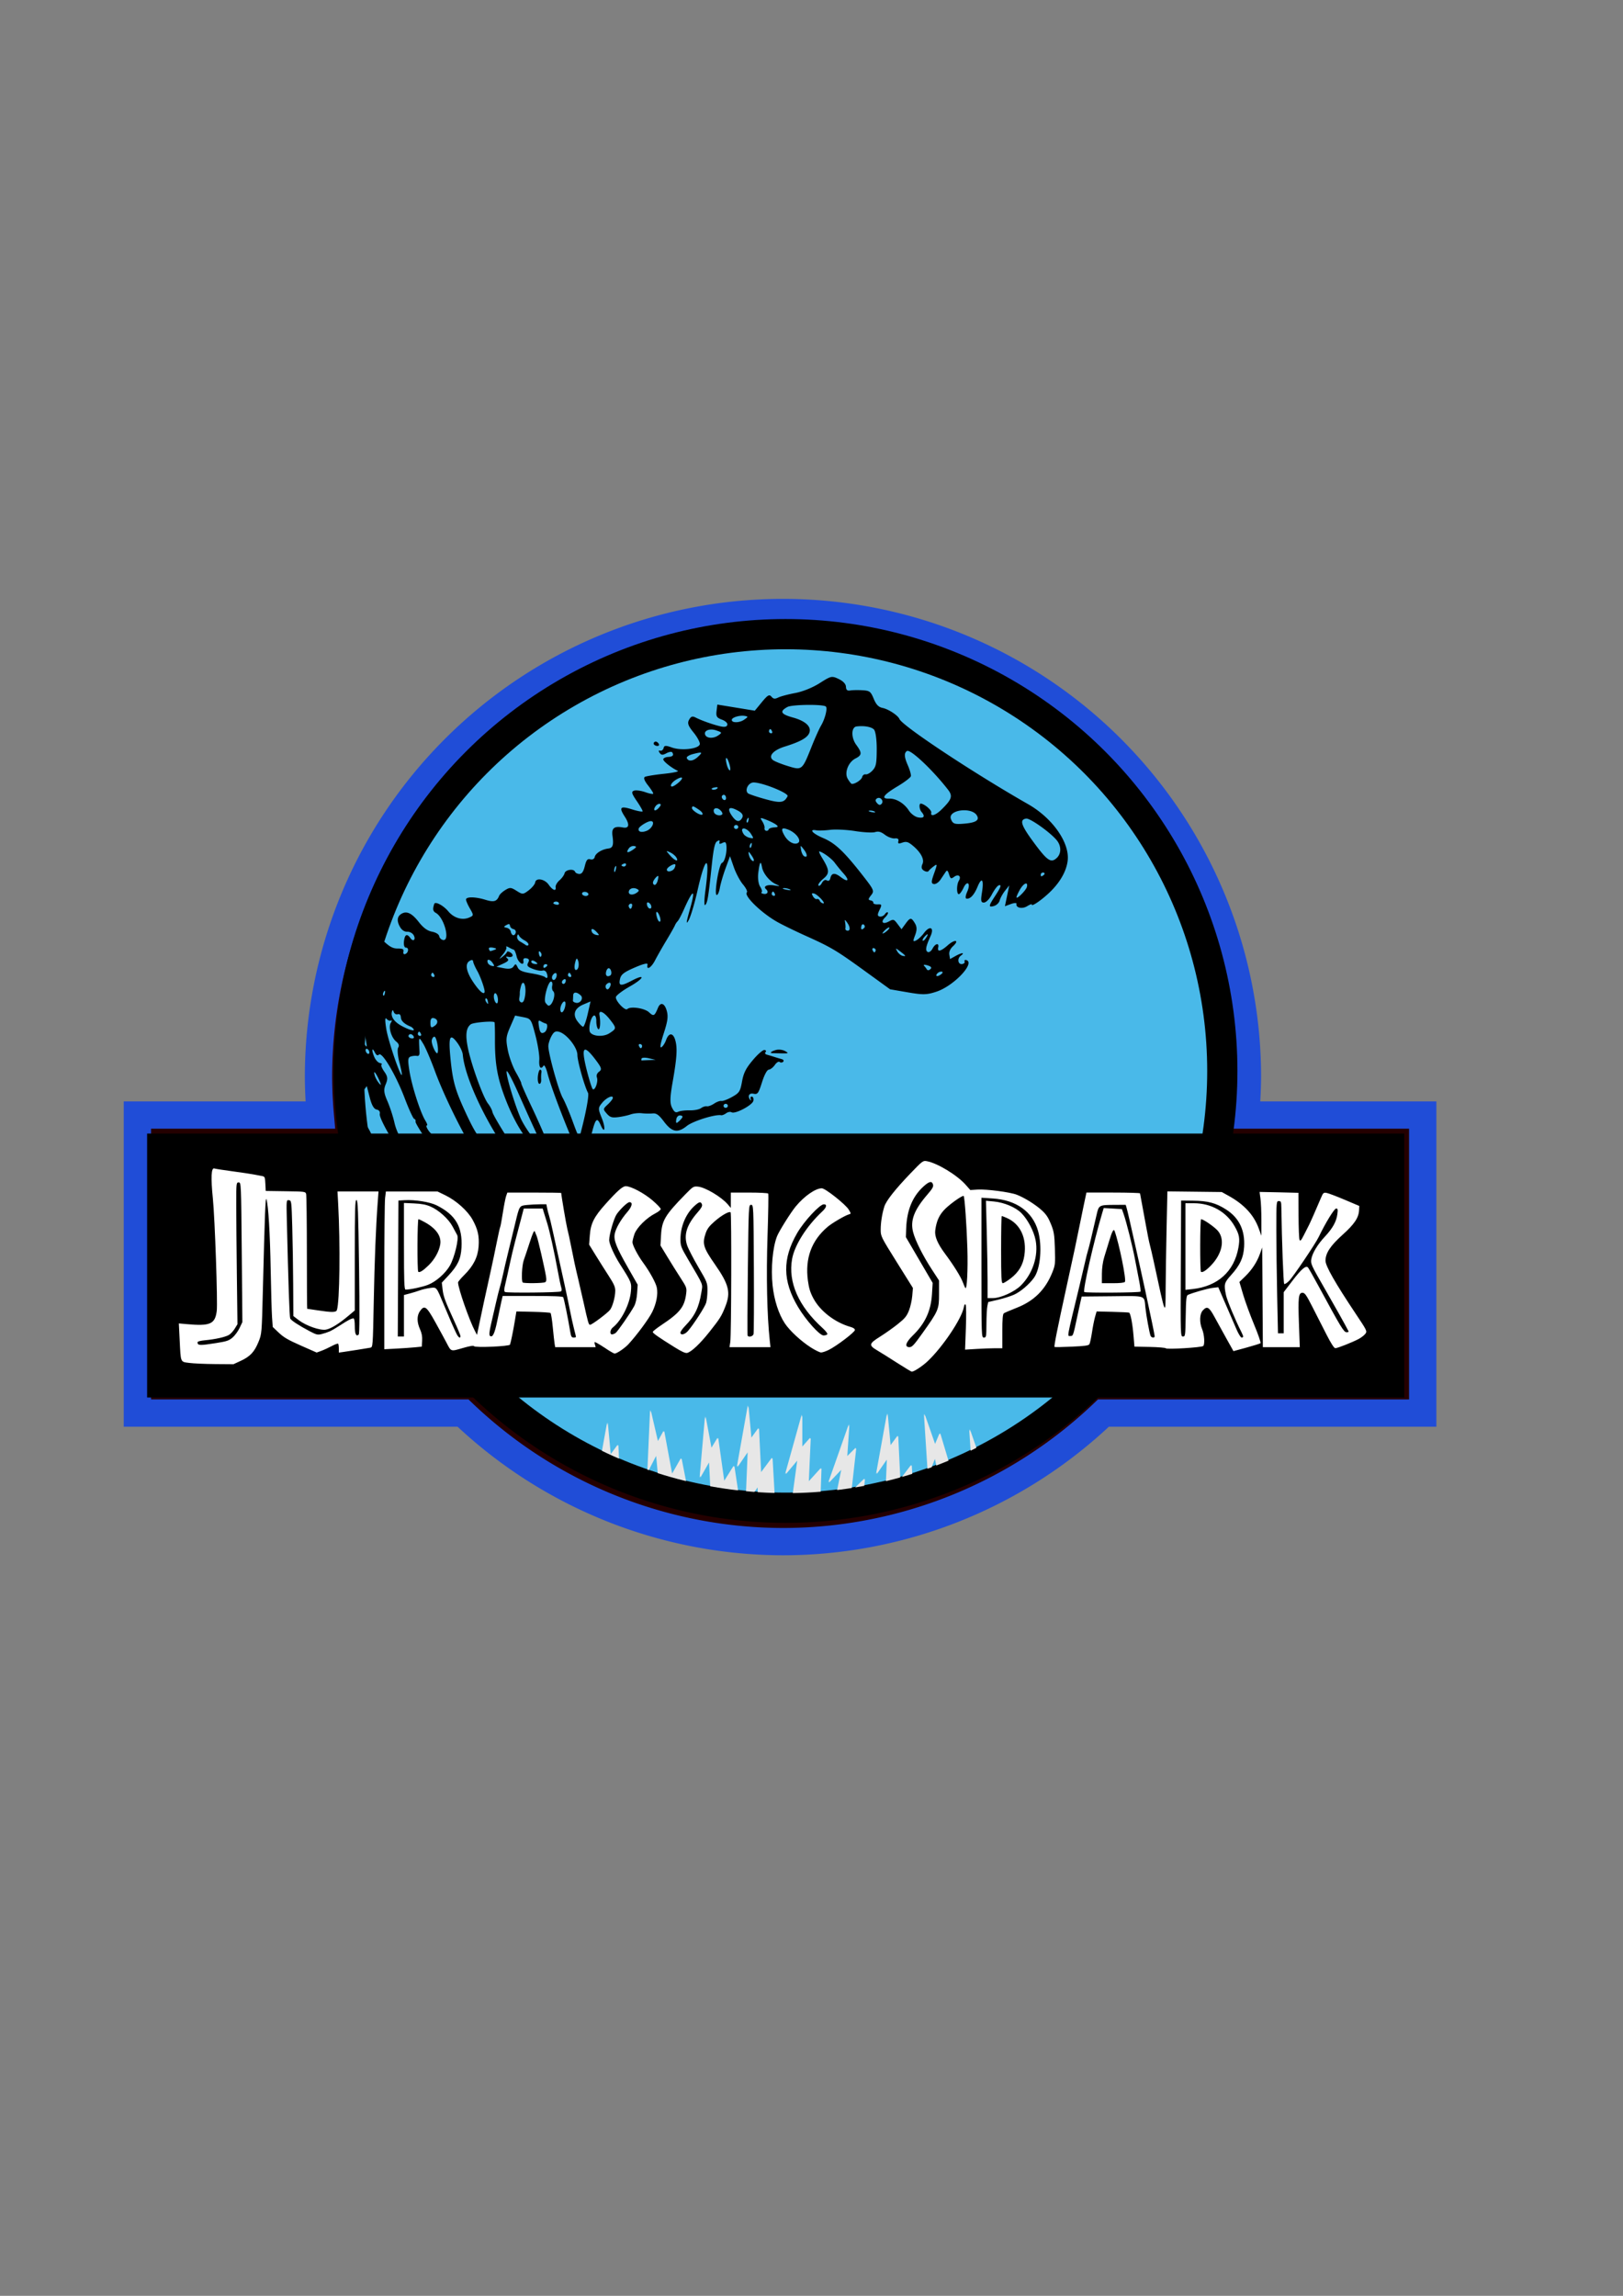 <?xml version="1.0" encoding="UTF-8" standalone="no"?>
<!-- Created with Inkscape (http://www.inkscape.org/) -->

<svg
   xmlns:dc="http://purl.org/dc/elements/1.1/"
   xmlns:cc="http://creativecommons.org/ns#"
   xmlns:rdf="http://www.w3.org/1999/02/22-rdf-syntax-ns#"
   xmlns:svg="http://www.w3.org/2000/svg"
   xmlns="http://www.w3.org/2000/svg"
   xmlns:sodipodi="http://sodipodi.sourceforge.net/DTD/sodipodi-0.dtd"
   xmlns:inkscape="http://www.inkscape.org/namespaces/inkscape"
   width="210mm"
   height="297mm"
   viewBox="0 0 210 297"
   version="1.1"
   id="svg8"
   inkscape:version="0.92.4 (5da689c313, 2019-01-14)"
   sodipodi:docname="jurassic spark logo 5.svg">
  <rect x="0" y="0" width="210" height="297" fill="#808080" stroke="none"/>
  <defs
     id="defs2">
    <clipPath
       clipPathUnits="userSpaceOnUse"
       id="clipPath1054">
      <circle
         style="fill:#e9d449;fill-opacity:1;stroke:#000000;stroke-width:3.91;stroke-miterlimit:4;stroke-dasharray:none;stroke-opacity:1"
         id="circle1056"
         cx="415.925"
         cy="76.413"
         r="56.507" />
    </clipPath>
    <clipPath
       clipPathUnits="userSpaceOnUse"
       id="clipPath869">
      <ellipse
         style="fill:#49b9e9;fill-opacity:1;stroke:none;stroke-width:3.683;stroke-miterlimit:4;stroke-dasharray:none;stroke-opacity:1"
         id="circle871"
         cx="415.269"
         cy="75.468"
         rx="51.876"
         ry="54.617" />
    </clipPath>
  </defs>
  <sodipodi:namedview
     id="base"
     pagecolor="#ffffff"
     bordercolor="#666666"
     borderopacity="1.0"
     inkscape:pageopacity="0.0"
     inkscape:pageshadow="2"
     inkscape:zoom="0.7"
     inkscape:cx="344.67361"
     inkscape:cy="587.58502"
     inkscape:document-units="mm"
     inkscape:current-layer="layer1"
     showgrid="false"
     inkscape:window-width="1920"
     inkscape:window-height="1001"
     inkscape:window-x="-9"
     inkscape:window-y="-9"
     inkscape:window-maximized="1"
     inkscape:snap-global="false"
     showguides="false" />
  <g
     inkscape:label="Layer 1"
     inkscape:groupmode="layer"
     id="layer1">
    <path
       style="fill:#240000;fill-opacity:1;stroke:#204dd7;stroke-width:3.531;stroke-miterlimit:4;stroke-dasharray:none;stroke-opacity:1"
       d="m 101.308,79.239 a 60.098,60.098 0 0 0 -60.098,60.098 60.098,60.098 0 0 0 0.232,4.913 h -23.666 v 38.554 h 42.134 a 60.098,60.098 0 0 0 41.398,16.631 60.098,60.098 0 0 0 41.466,-16.631 h 41.311 v -38.554 h -22.924 a 60.098,60.098 0 0 0 0.246,-4.913 60.098,60.098 0 0 0 -60.099,-60.098 z"
       id="path840"
       inkscape:connector-curvature="0" />
    <circle
       style="fill:#49b9e9;fill-opacity:1;stroke:#000000;stroke-width:3.91;stroke-miterlimit:4;stroke-dasharray:none;stroke-opacity:1"
       id="path856"
       cx="101.648"
       cy="138.544"
       r="56.507" />
    <path
       style="stroke-width:0.269"
       d="m 107.739,87.572 c -0.371,-0.015 -0.752,0.213 -1.674,0.799 -0.908,0.579 -2.201,1.101 -3.172,1.283 -0.902,0.169 -1.889,0.43 -2.195,0.58 -0.44,0.216 -0.625,0.191 -0.886,-0.114 -0.276,-0.322 -0.48,-0.205 -1.238,0.716 l -0.909,1.104 -2.424,-0.396 -2.425,-0.396 -0.1,0.829 c -0.084,0.697 0.028,0.878 0.69,1.121 0.463,0.173 0.755,0.447 0.704,0.67 -0.058,0.257 -0.347,0.32 -0.9,0.193 -0.952,-0.218 -2.431,-0.742 -3.199,-1.133 -0.42,-0.215 -0.608,-0.153 -0.849,0.283 -0.247,0.448 -0.131,0.775 0.587,1.661 0.492,0.605 0.85,1.288 0.797,1.511 -0.143,0.601 -2.377,0.862 -3.597,0.423 -0.805,-0.29 -1.007,-0.278 -1.084,0.059 -0.052,0.229 -0.242,0.385 -0.422,0.35 -0.251,-0.049 -0.268,0.019 -0.074,0.299 0.194,0.277 0.394,0.284 0.857,0.032 0.332,-0.179 0.668,-0.234 0.748,-0.122 0.255,0.363 0.076,0.57 -0.516,0.597 -0.317,0.015 -0.604,0.145 -0.637,0.292 -0.054,0.239 1.016,1.1 1.878,1.51 0.182,0.086 -0.628,0.259 -1.799,0.381 -1.172,0.124 -2.277,0.304 -2.455,0.399 -0.208,0.111 -0.066,0.505 0.395,1.088 0.396,0.504 0.703,0.989 0.683,1.077 -0.021,0.091 -0.483,0.007 -1.028,-0.187 -0.544,-0.194 -1.198,-0.282 -1.452,-0.196 -0.381,0.13 -0.321,0.361 0.34,1.329 0.441,0.646 0.785,1.249 0.764,1.34 -0.021,0.094 -0.638,-0.018 -1.37,-0.249 -1.53,-0.479 -1.725,-0.278 -0.93,0.954 0.655,1.016 0.562,1.542 -0.245,1.39 -1.125,-0.212 -1.489,0.079 -1.352,1.071 0.168,1.221 0.049,1.58 -0.551,1.654 -0.826,0.104 -1.636,0.607 -1.744,1.082 -0.06,0.264 -0.289,0.389 -0.571,0.313 -0.373,-0.102 -0.522,0.081 -0.719,0.884 -0.176,0.716 -0.381,1.011 -0.701,1.004 -0.249,-0.004 -0.501,-0.13 -0.56,-0.282 -0.167,-0.43 -1.249,-0.273 -1.355,0.197 -0.053,0.234 -0.35,0.645 -0.661,0.914 -0.311,0.271 -0.535,0.673 -0.497,0.892 0.099,0.579 -0.39,0.396 -0.905,-0.338 -0.516,-0.737 -1.646,-0.921 -1.738,-0.286 -0.035,0.235 -0.407,0.69 -0.83,1.016 -0.729,0.558 -0.81,0.563 -1.571,0.078 -0.724,-0.46 -0.867,-0.471 -1.463,-0.11 -0.363,0.221 -0.723,0.556 -0.799,0.746 -0.301,0.748 -0.681,0.856 -1.783,0.517 -1.24,-0.385 -2.423,-0.414 -2.502,-0.066 -0.029,0.127 0.189,0.65 0.484,1.163 0.52,0.9 0.519,0.942 -0.057,1.193 -0.904,0.399 -1.985,0.082 -2.724,-0.797 -0.652,-0.774 -1.7,-1.323 -1.818,-0.954 -0.222,0.686 -0.175,0.944 0.218,1.164 1.087,0.615 1.887,3.689 0.912,3.498 -0.23,-0.045 -0.447,-0.267 -0.485,-0.492 -0.044,-0.247 -0.419,-0.48 -0.935,-0.581 -0.604,-0.118 -1.122,-0.5 -1.719,-1.263 -0.893,-1.142 -1.564,-1.456 -2.237,-1.046 -0.559,0.337 -0.62,0.921 -0.186,1.685 0.239,0.418 0.58,0.647 0.938,0.629 0.32,-0.014 0.681,0.18 0.834,0.449 0.319,0.566 -0.054,0.902 -0.422,0.376 -0.438,-0.621 -0.722,-0.488 -0.83,0.388 -0.06,0.503 0.042,0.844 0.256,0.845 0.422,0.003 0.326,0.689 -0.119,0.839 -0.17,0.057 -0.266,-0.084 -0.214,-0.312 0.074,-0.328 -0.083,-0.414 -0.729,-0.41 -0.638,0.006 -1.069,-0.232 -1.938,-1.065 -0.511,-0.49 -1.164,-0.942 -1.596,-1.124 a 56.507,56.507 0 0 0 -1.026,3.041 c 0.001,9.6e-4 0.002,0.002 0.003,0.003 0.664,0.583 0.724,0.746 0.367,1.01 -0.286,0.209 -0.481,0.214 -0.634,0.018 a 56.507,56.507 0 0 0 -2.063,14.878 c 0.345,0.047 0.66,0.432 0.573,0.817 -0.032,0.14 0.142,0.558 0.388,0.932 0.271,0.416 0.334,0.792 0.158,0.965 -0.227,0.221 -0.3,0.201 -0.337,-0.1 -0.026,-0.212 -0.223,-0.654 -0.436,-0.984 -0.175,-0.269 -0.299,-0.595 -0.318,-0.808 a 56.507,56.507 0 0 0 0.268,4.473 c 1.887,3.159 5.283,7.212 7.609,9.022 1.95,1.518 2.365,1.363 0.626,-0.234 -0.772,-0.71 -1.742,-1.613 -2.157,-2.01 -0.815,-0.782 -2.873,-4.035 -2.788,-4.409 0.029,-0.127 -0.212,-0.675 -0.536,-1.219 -0.322,-0.54 -0.795,-1.575 -1.051,-2.298 -0.454,-1.282 -0.448,-1.328 0.209,-2.213 l 0.673,-0.901 0.377,1.466 c 0.257,1.005 0.539,1.498 0.891,1.566 0.317,0.062 0.476,0.279 0.411,0.563 -0.129,0.566 2.16,4.522 3.515,6.072 1.574,1.8 3.688,3.709 5.293,4.775 2.085,1.388 6.198,3.599 6.43,3.458 0.321,-0.195 -0.137,-0.602 -1.851,-1.65 -6.736,-4.12 -10.713,-8.106 -11.49,-11.517 -0.183,-0.813 -0.595,-2.068 -0.912,-2.793 -0.464,-1.061 -0.505,-1.483 -0.216,-2.178 0.294,-0.704 0.259,-1.003 -0.192,-1.642 -0.302,-0.43 -0.458,-0.837 -0.348,-0.903 0.113,-0.068 0.01,-0.16 -0.222,-0.205 -0.232,-0.045 -0.559,-0.403 -0.724,-0.796 -0.364,-0.861 -0.299,-1.321 0.079,-0.573 0.188,0.366 0.351,0.453 0.53,0.281 0.403,-0.391 2.188,2.628 3.325,5.627 0.553,1.458 1.111,2.67 1.24,2.695 0.131,0.025 0.208,0.189 0.171,0.365 -0.035,0.176 1,1.827 2.303,3.667 1.83,2.588 2.465,3.3 2.791,3.141 0.31,-0.152 0.613,-0.061 1.138,0.344 1.409,1.086 4.933,3.413 5.657,3.737 0.622,0.278 0.739,0.256 0.746,-0.144 0.007,-0.285 -0.445,-0.737 -1.128,-1.127 -2.915,-1.672 -6.261,-4.473 -8.033,-6.726 -0.487,-0.62 -1.021,-1.155 -1.185,-1.186 -0.164,-0.032 -0.47,-0.33 -0.677,-0.662 -0.21,-0.333 -0.278,-0.585 -0.152,-0.56 0.123,0.024 0.037,-0.261 -0.195,-0.635 -0.645,-1.041 -1.741,-4.456 -2.052,-6.392 -0.234,-1.457 -0.21,-1.763 0.156,-1.89 0.239,-0.083 0.604,-0.121 0.81,-0.083 0.249,0.046 0.36,-0.126 0.335,-0.534 -0.113,-2.014 -0.112,-2.017 0.483,-1.033 0.301,0.496 0.97,2.062 1.49,3.476 0.939,2.56 2.655,6.197 4.359,9.243 1.166,2.082 3.82,5.804 4.044,5.667 0.096,-0.058 -0.367,-0.92 -1.029,-1.914 -0.662,-0.994 -1.178,-1.922 -1.147,-2.059 0.031,-0.137 0.578,0.139 1.216,0.614 0.637,0.477 1.266,0.887 1.397,0.915 0.436,0.085 -0.289,-0.894 -1.6,-2.169 -1.524,-1.48 -2.052,-2.281 -3.317,-5.024 -1.272,-2.76 -1.588,-3.888 -1.871,-6.656 -0.306,-3.009 -0.12,-3.527 0.824,-2.279 0.38,0.498 0.716,1.211 0.748,1.583 0.235,2.664 2.445,7.647 5.286,11.906 1.062,1.592 2,3.207 2.083,3.589 0.084,0.38 0.628,1.56 1.209,2.623 0.581,1.06 1.165,2.339 1.297,2.839 0.132,0.501 0.34,0.929 0.463,0.952 0.57,0.111 0.335,-1.054 -0.662,-3.283 -0.598,-1.339 -1.334,-3.045 -1.635,-3.796 -0.3,-0.751 -1.353,-2.619 -2.338,-4.154 -0.986,-1.534 -1.826,-2.998 -1.868,-3.25 -0.041,-0.255 -0.297,-0.743 -0.568,-1.087 -0.629,-0.799 -2.1,-4.839 -2.579,-7.076 -0.377,-1.766 -0.272,-2.724 0.35,-3.183 0.337,-0.247 2.92,-0.465 3.066,-0.259 0.039,0.055 0.065,1.05 0.059,2.213 -0.016,3.159 0.313,5.008 1.382,7.768 1.404,3.627 3.227,6.253 4.516,6.504 0.358,0.07 0.65,0.326 0.679,0.597 0.028,0.26 0.271,0.814 0.539,1.232 0.269,0.416 0.703,1.427 0.965,2.244 0.462,1.438 0.857,1.926 1.012,1.245 0.041,-0.18 -0.308,-1.233 -0.776,-2.34 -0.468,-1.105 -1.122,-2.76 -1.453,-3.676 -0.331,-0.916 -1.253,-3.032 -2.047,-4.702 -0.795,-1.67 -1.43,-3.104 -1.411,-3.185 0.019,-0.084 -0.296,-0.729 -0.701,-1.434 -0.404,-0.707 -0.872,-1.998 -1.041,-2.869 -0.274,-1.419 -0.242,-1.732 0.318,-3.026 l 0.624,-1.44 1.034,0.202 c 1.02,0.199 1.041,0.23 1.601,2.368 0.312,1.191 0.535,2.608 0.496,3.147 -0.071,0.973 0.185,1.336 0.545,0.769 0.103,-0.163 0.332,0.269 0.508,0.961 0.735,2.883 4.698,12.587 5.178,12.681 0.144,0.028 0.314,-0.177 0.378,-0.457 0.064,-0.279 0.185,-0.495 0.27,-0.478 0.693,0.135 2.948,2.65 2.699,3.01 -0.102,0.147 0.176,0.671 0.616,1.165 0.734,0.825 0.826,0.864 1.106,0.481 0.168,-0.23 0.462,-0.401 0.653,-0.377 1.201,0.141 1.119,0.25 1.794,-2.347 0.29,-1.113 0.167,-1.684 -0.273,-1.274 -0.375,0.349 -1.502,0.601 -2.139,0.477 -0.667,-0.13 -2.922,-2.058 -3.409,-2.915 -0.293,-0.513 -0.437,-0.573 -0.977,-0.395 -0.851,0.28 -0.997,0.225 -0.701,-0.269 0.137,-0.228 0.421,-1.069 0.63,-1.867 0.414,-1.577 0.625,-1.721 1.06,-0.721 0.537,1.235 0.675,0.423 0.151,-0.883 -0.498,-1.238 -0.495,-1.343 0.056,-2.005 0.574,-0.689 1.471,-1.066 1.358,-0.568 -0.032,0.14 -0.335,0.51 -0.672,0.821 -0.591,0.548 -0.596,0.592 -0.109,1.149 0.424,0.483 0.659,0.558 1.449,0.468 0.519,-0.061 1.254,-0.22 1.633,-0.352 0.38,-0.135 1.038,-0.206 1.462,-0.155 0.424,0.051 1.053,0.062 1.398,0.026 0.481,-0.052 0.818,0.189 1.447,1.03 1.047,1.398 1.783,1.544 2.974,0.591 0.796,-0.638 3.681,-1.539 4.449,-1.389 0.128,0.025 0.416,-0.091 0.642,-0.257 0.225,-0.166 0.544,-0.223 0.707,-0.125 0.442,0.267 2.683,-0.915 2.811,-1.478 0.061,-0.269 -0.018,-0.516 -0.178,-0.547 -0.159,-0.031 -0.233,0.103 -0.165,0.3 0.068,0.196 0.039,0.246 -0.065,0.112 -0.375,-0.482 -0.135,-0.915 0.436,-0.788 0.52,0.117 0.632,-0.033 1.089,-1.472 0.319,-1.001 0.653,-1.618 0.892,-1.645 0.209,-0.02 0.56,-0.299 0.778,-0.615 0.218,-0.316 0.496,-0.484 0.618,-0.375 0.122,0.106 0.326,0.093 0.452,-0.028 0.127,-0.124 0.043,-0.279 -0.188,-0.342 -0.231,-0.061 -0.659,-0.19 -0.951,-0.284 -0.293,-0.094 -0.72,-0.223 -0.951,-0.286 -0.231,-0.061 -0.317,-0.213 -0.192,-0.334 0.125,-0.122 0.065,-0.247 -0.134,-0.278 -0.199,-0.031 -0.875,0.556 -1.504,1.306 -0.904,1.076 -1.196,1.655 -1.4,2.775 -0.236,1.294 -0.348,1.465 -1.292,1.997 -0.568,0.319 -1.186,0.551 -1.373,0.515 -0.186,-0.036 -0.613,0.119 -0.949,0.346 -0.335,0.226 -0.76,0.382 -0.944,0.346 -0.184,-0.036 -0.522,0.073 -0.753,0.243 -0.231,0.17 -0.885,0.297 -1.455,0.281 -0.569,-0.015 -1.236,0.066 -1.481,0.18 -0.347,0.163 -0.528,0.043 -0.815,-0.533 -0.286,-0.573 -0.267,-1.323 0.081,-3.297 0.556,-3.157 0.635,-4.427 0.337,-5.446 -0.284,-0.97 -0.839,-0.97 -1.185,0.005 -0.142,0.397 -0.412,0.814 -0.6,0.923 -0.236,0.137 -0.143,-0.418 0.301,-1.798 0.515,-1.6 0.591,-2.182 0.384,-2.922 -0.275,-0.985 -0.805,-1.162 -1.128,-0.384 -0.451,1.09 -0.563,1.145 -1.16,0.588 -0.579,-0.54 -2.409,-0.809 -2.813,-0.416 -0.286,0.279 -1.579,-1.098 -1.472,-1.568 0.049,-0.213 0.853,-0.823 1.788,-1.351 1.875,-1.059 2.103,-1.722 0.26,-0.756 -1.429,0.748 -1.73,0.705 -1.518,-0.225 0.132,-0.582 0.505,-0.872 1.905,-1.477 1.151,-0.497 1.712,-0.624 1.656,-0.378 -0.18,0.792 0.466,0.428 0.971,-0.548 0.292,-0.564 0.956,-1.731 1.477,-2.595 0.52,-0.864 1.008,-1.724 1.083,-1.91 0.075,-0.187 0.24,-0.439 0.365,-0.56 0.126,-0.121 0.498,-0.826 0.826,-1.563 1.179,-2.648 1.53,-2.696 0.798,-0.11 -0.521,1.843 -0.568,2.197 -0.204,1.552 0.26,-0.461 0.781,-2.209 1.159,-3.886 1.061,-4.711 1.649,-4.66 1.007,0.085 -0.155,1.145 -0.165,1.968 -0.022,1.828 0.293,-0.285 0.404,-0.955 0.842,-5.079 0.238,-2.235 0.404,-2.99 0.698,-3.166 0.294,-0.179 0.368,-0.156 0.31,0.1 -0.06,0.262 0.025,0.286 0.378,0.113 0.363,-0.178 0.467,-0.11 0.515,0.331 0.094,0.883 -0.221,2.13 -0.569,2.25 -0.394,0.138 -1.049,4.082 -0.689,4.152 0.137,0.027 0.322,-0.385 0.411,-0.914 0.09,-0.529 0.423,-1.671 0.739,-2.535 l 0.575,-1.569 0.488,1.408 c 0.268,0.776 0.803,1.788 1.19,2.245 0.386,0.46 0.614,0.921 0.506,1.024 -0.436,0.427 1.894,2.688 3.952,3.84 0.696,0.39 2.373,1.206 3.726,1.814 3.247,1.464 3.912,1.859 7.664,4.58 l 3.186,2.308 2.279,0.392 c 1.978,0.341 2.472,0.331 3.732,-0.089 2.297,-0.764 5.138,-3.831 3.793,-4.093 -0.142,-0.028 -0.214,0.065 -0.161,0.205 0.056,0.144 -0.088,0.285 -0.318,0.32 -0.547,0.082 -0.674,-0.715 -0.173,-1.084 0.596,-0.438 0.121,-0.409 -0.683,0.042 l -0.712,0.396 -0.09,-0.569 c -0.057,-0.364 0.108,-0.753 0.466,-1.084 0.896,-0.828 0.246,-0.944 -0.677,-0.124 -0.893,0.791 -1.371,0.897 -1.229,0.272 0.142,-0.625 -0.378,-0.525 -0.726,0.142 -0.18,0.339 -0.463,0.541 -0.633,0.447 -0.339,-0.191 -0.254,-0.678 0.364,-2.043 0.524,-1.15 -0.102,-1.421 -0.87,-0.377 -0.279,0.378 -0.724,0.792 -0.99,0.923 -0.418,0.205 -0.436,0.116 -0.134,-0.673 0.249,-0.649 0.245,-1.087 -0.013,-1.52 -0.481,-0.805 -0.614,-0.801 -1.226,0.037 l -0.519,0.711 -0.507,-0.672 c -0.486,-0.641 -0.535,-0.656 -1.14,-0.329 -0.787,0.427 -1.099,0.067 -0.469,-0.542 0.258,-0.249 0.416,-0.529 0.351,-0.621 -0.065,-0.092 -0.238,0.004 -0.385,0.217 -0.147,0.21 -0.448,0.348 -0.67,0.304 -0.309,-0.06 -0.316,-0.255 -0.032,-0.842 0.336,-0.69 0.313,-0.758 -0.239,-0.733 -0.335,0.014 -0.585,-0.077 -0.557,-0.202 0.029,-0.127 -0.129,-0.267 -0.351,-0.31 -0.334,-0.065 -0.323,-0.18 0.06,-0.665 0.438,-0.551 0.378,-0.695 -1.051,-2.526 -2.454,-3.142 -3.59,-4.215 -5.159,-4.879 -1.368,-0.58 -1.893,-1.186 -0.857,-0.995 0.263,0.051 1.055,0.023 1.761,-0.062 0.705,-0.085 2.166,-0.015 3.246,0.158 1.081,0.171 2.235,0.232 2.566,0.135 0.458,-0.133 0.767,-0.052 1.291,0.347 0.379,0.286 0.946,0.497 1.258,0.468 0.399,-0.036 0.542,0.066 0.477,0.348 -0.076,0.333 0.011,0.366 0.508,0.197 0.474,-0.162 0.724,-0.108 1.188,0.253 1.15,0.898 1.707,1.877 1.425,2.503 -0.189,0.419 -0.132,0.675 0.189,0.87 0.252,0.15 0.518,0.175 0.593,0.057 0.075,-0.121 0.374,-0.397 0.664,-0.616 0.484,-0.367 0.489,-0.292 0.06,0.903 -0.386,1.076 -0.393,1.316 -0.041,1.385 0.236,0.046 0.621,-0.208 0.859,-0.562 0.237,-0.354 0.54,-0.805 0.669,-0.997 0.182,-0.275 0.281,-0.208 0.442,0.304 0.185,0.58 0.259,0.618 0.65,0.329 0.559,-0.411 0.972,-0.081 0.621,0.498 -0.323,0.529 -0.302,1.843 0.026,1.732 0.13,-0.044 0.394,-0.416 0.586,-0.83 0.198,-0.433 0.449,-0.658 0.594,-0.531 0.145,0.129 0.092,0.564 -0.126,1.055 -0.221,0.493 -0.263,0.856 -0.104,0.887 0.478,0.093 0.999,-0.463 1.443,-1.538 0.551,-1.33 0.841,-0.939 0.566,0.76 -0.172,1.072 -0.126,1.307 0.269,1.289 0.28,-0.014 0.705,-0.452 1.027,-1.068 0.302,-0.575 0.691,-1.093 0.861,-1.15 0.426,-0.142 0.311,0.201 -0.454,1.37 -0.86,1.31 -0.882,1.494 -0.152,1.297 0.335,-0.091 0.672,-0.418 0.748,-0.727 0.078,-0.306 0.389,-0.868 0.689,-1.247 l 0.547,-0.689 -0.28,1.343 -0.283,1.346 0.778,-0.283 c 0.426,-0.156 0.752,-0.169 0.719,-0.027 -0.116,0.511 0.722,0.706 1.361,0.318 0.361,-0.219 0.639,-0.326 0.62,-0.24 -0.073,0.323 0.976,-0.351 2.031,-1.301 1.517,-1.364 2.433,-2.894 2.611,-4.353 0.282,-2.319 -1.951,-5.508 -5.119,-7.314 -7.059,-4.027 -16.269,-10.124 -16.647,-11.019 -0.198,-0.468 -1.437,-1.283 -2.177,-1.43 -0.525,-0.105 -0.836,-0.426 -1.15,-1.184 -0.393,-0.952 -0.519,-1.048 -1.461,-1.105 -0.567,-0.034 -1.272,-0.023 -1.567,0.026 -0.398,0.066 -0.544,-0.058 -0.566,-0.476 -0.018,-0.367 -0.354,-0.724 -0.941,-1.006 -0.329,-0.158 -0.548,-0.254 -0.77,-0.263 z m -3.29,3.618 c 1.118,-0.013 2.21,0.052 2.403,0.206 0.25,0.203 -0.091,1.582 -0.61,2.462 -0.237,0.402 -0.781,1.609 -1.209,2.685 -1.241,3.119 -1.249,3.125 -3.067,2.566 -0.847,-0.258 -1.722,-0.609 -1.945,-0.775 -0.665,-0.501 0.019,-1.288 1.528,-1.755 1.956,-0.608 2.877,-1.113 3.147,-1.72 0.361,-0.813 -0.421,-1.572 -2.097,-2.034 -1.581,-0.438 -1.765,-0.795 -0.707,-1.369 0.296,-0.16 1.439,-0.252 2.557,-0.265 z m -8.3,1.402 c 0.087,0.003 0.17,0.012 0.247,0.027 0.437,0.085 0.427,0.121 -0.14,0.503 -0.629,0.424 -1.661,0.403 -1.562,-0.032 0.062,-0.271 0.847,-0.521 1.455,-0.499 z m 15.394,1.347 c 0.69,0.013 1.285,0.172 1.537,0.431 0.213,0.222 0.366,1.302 0.361,2.548 -0.009,1.866 -0.083,2.246 -0.536,2.747 -0.29,0.32 -0.69,0.55 -0.89,0.511 -0.2,-0.039 -0.406,0.117 -0.458,0.346 -0.084,0.368 -0.955,0.939 -1.351,0.885 -0.08,-0.01 -0.314,-0.306 -0.518,-0.656 -0.46,-0.779 0.065,-2.154 1.004,-2.631 0.849,-0.431 0.865,-0.72 0.099,-1.763 -0.683,-0.929 -0.659,-2.293 0.041,-2.379 0.241,-0.03 0.482,-0.042 0.712,-0.038 z m -11.866,0.381 c 0.066,0.013 0.17,0.153 0.232,0.311 0.061,0.158 -0.02,0.262 -0.178,0.23 -0.159,-0.031 -0.263,-0.171 -0.232,-0.311 0.032,-0.14 0.112,-0.243 0.178,-0.23 z m -7.615,0.059 c 0.19,0.003 0.397,0.038 0.608,0.11 0.776,0.265 0.787,0.294 0.238,0.665 -0.627,0.422 -1.482,0.369 -1.666,-0.102 -0.156,-0.404 0.251,-0.681 0.82,-0.672 z m -7.168,1.567 c -0.141,-0.028 -0.283,0.064 -0.315,0.204 -0.032,0.14 0.134,0.291 0.368,0.337 0.234,0.046 0.376,-0.046 0.315,-0.204 -0.061,-0.158 -0.226,-0.309 -0.368,-0.337 z m 32.512,1.192 c 0.569,-0.08 3.324,2.534 5.244,5.003 0.649,0.832 0.519,1.258 -0.776,2.538 -0.809,0.802 -1.509,1.029 -1.377,0.45 0.069,-0.305 -0.792,-1.067 -1.322,-1.17 -0.289,-0.057 -0.246,0.713 0.06,1.073 0.502,0.589 0.325,0.86 -0.459,0.706 -0.388,-0.076 -0.909,-0.466 -1.177,-0.882 -0.608,-0.943 -1.657,-1.576 -2.56,-1.542 -1.105,0.039 -0.733,-0.501 1.095,-1.59 0.908,-0.542 1.684,-1.133 1.726,-1.316 0.041,-0.18 -0.137,-0.812 -0.395,-1.401 -0.473,-1.074 -0.504,-1.613 -0.107,-1.854 0.014,-0.008 0.03,-0.013 0.048,-0.016 z m -26.827,0.224 c 0.265,-0.005 0.138,0.165 -0.294,0.564 -0.607,0.561 -1.234,0.619 -1.423,0.131 -0.059,-0.149 0.3,-0.379 0.798,-0.507 0.46,-0.118 0.76,-0.185 0.919,-0.188 z m 3.404,0.7 c 0.081,-0.009 0.234,0.245 0.39,0.77 0.142,0.479 0.164,0.852 0.048,0.826 -0.117,-0.023 -0.295,-0.378 -0.396,-0.788 -0.131,-0.527 -0.122,-0.799 -0.041,-0.808 z m -5.872,2.526 c 0.287,-0.031 0.143,0.303 -0.494,0.798 -0.484,0.375 -0.782,0.468 -0.808,0.251 -0.024,-0.188 0.269,-0.531 0.65,-0.762 0.303,-0.184 0.522,-0.273 0.653,-0.287 z m 9.369,0.64 c 1.08,-0.039 4.624,1.385 4.425,1.776 -0.443,0.868 -0.916,0.927 -2.932,0.364 -1.086,-0.302 -2.073,-0.635 -2.193,-0.741 -0.45,-0.401 0.038,-1.377 0.7,-1.399 z m -4.742,0.612 c 0.133,0.007 0.166,0.066 0.069,0.16 -0.215,0.21 -0.763,0.225 -0.716,0.02 0.013,-0.056 0.229,-0.131 0.482,-0.169 0.066,-0.01 0.121,-0.013 0.165,-0.011 z m 0.905,0.98 c 0.135,-0.004 0.261,0.129 0.294,0.329 0.076,0.445 -0.361,0.481 -0.53,0.045 -0.057,-0.146 0.024,-0.311 0.178,-0.363 0.019,-0.007 0.039,-0.01 0.058,-0.011 z m 20.088,0.4 c 0.349,0.024 0.62,0.496 0.319,0.789 -0.19,0.186 -0.343,0.15 -0.585,-0.133 -0.227,-0.267 -0.222,-0.449 0.018,-0.593 0,0 5e-4,0 5e-4,0 0.083,-0.05 0.167,-0.069 0.248,-0.063 z m -28.429,0.77 c 0.022,-0.001 0.044,2.2e-4 0.064,0.004 0.202,0.039 0.161,0.201 -0.134,0.526 -0.473,0.523 -0.803,0.344 -0.409,-0.223 0.121,-0.174 0.323,-0.299 0.479,-0.306 z m 4.352,0.335 c 0.113,-0.014 0.331,0.118 0.795,0.435 0.342,0.234 0.538,0.506 0.437,0.605 -0.219,0.212 -1.424,-0.556 -1.354,-0.866 0.024,-0.105 0.054,-0.166 0.122,-0.174 z m 4.958,0.217 c 0.127,0.006 0.298,0.056 0.512,0.152 0.916,0.412 1.158,0.762 0.841,1.217 -0.343,0.493 -0.732,0.383 -1.25,-0.358 -0.464,-0.662 -0.484,-1.03 -0.103,-1.011 z m -1.948,0.015 c 0.149,-0.003 0.332,0.066 0.508,0.224 0.246,0.22 0.367,0.48 0.267,0.577 -0.254,0.247 -0.915,0.087 -1.048,-0.257 -0.128,-0.332 0.024,-0.538 0.272,-0.544 z m 31.947,0.265 c 0.736,-0.031 1.509,0.176 1.801,0.692 0.338,0.596 -0.144,0.908 -1.611,1.036 -1.29,0.112 -1.507,0.04 -1.753,-0.575 -0.27,-0.678 0.617,-1.113 1.563,-1.153 z m -11.95,0.037 c 0.181,0.007 0.386,0.061 0.515,0.142 0.172,0.105 0.005,0.134 -0.371,0.06 -0.376,-0.073 -0.516,-0.162 -0.313,-0.194 0.051,-0.009 0.108,-0.011 0.168,-0.009 z m -15.822,0.934 c 0.043,0.002 0.05,0.102 0.016,0.289 -0.049,0.269 -0.147,0.406 -0.219,0.305 -0.072,-0.102 -0.031,-0.324 0.089,-0.492 0.05,-0.07 0.089,-0.103 0.114,-0.102 z m 1.715,0.051 c 0.112,0.019 0.316,0.095 0.637,0.219 0.493,0.189 1.057,0.479 1.256,0.64 0.293,0.24 0.239,0.304 -0.29,0.336 -0.358,0.023 -0.675,0.142 -0.703,0.266 -0.028,0.122 -0.174,0.199 -0.324,0.17 -0.15,-0.029 -0.243,-0.188 -0.206,-0.35 0.037,-0.165 -0.089,-0.548 -0.281,-0.853 -0.208,-0.331 -0.276,-0.459 -0.089,-0.428 z m 34.224,0.053 c 0.49,-0.071 3.014,1.708 3.922,2.763 0.652,0.759 0.649,1.8 -0.008,2.369 -0.737,0.644 -1.213,0.302 -3.043,-2.193 h 5.3e-4 c -1.549,-2.111 -1.754,-2.806 -0.871,-2.939 z m -48.564,0.327 c 0.597,0.005 0.176,0.973 -0.547,1.259 -0.655,0.26 -1.125,0.131 -1.031,-0.283 0.067,-0.297 1.169,-0.979 1.578,-0.976 z m 10.979,0.505 c 0.036,-0.007 0.073,-0.007 0.111,5.2e-4 0.15,0.029 0.247,0.168 0.216,0.307 -0.032,0.14 -0.18,0.23 -0.331,0.201 -0.15,-0.029 -0.248,-0.168 -0.216,-0.307 0.024,-0.105 0.114,-0.181 0.221,-0.201 z m 6.202,0.443 c 0.133,-0.004 0.336,0.05 0.612,0.16 1.016,0.405 1.747,1.413 1.244,1.718 -0.477,0.289 -1.288,-0.15 -1.743,-0.945 -0.359,-0.628 -0.407,-0.923 -0.114,-0.933 z m -5.144,0.008 c 0.259,0.012 0.669,0.296 0.929,0.711 0.367,0.584 0.362,0.601 -0.155,0.5 -0.294,-0.057 -0.65,-0.27 -0.793,-0.473 -0.142,-0.203 -0.238,-0.46 -0.213,-0.572 0.027,-0.121 0.114,-0.172 0.232,-0.166 z m 0.986,1.874 c 0.043,0.002 0.05,0.102 0.015,0.289 -0.049,0.269 -0.147,0.406 -0.219,0.304 -0.072,-0.102 -0.031,-0.324 0.089,-0.491 0.05,-0.07 0.089,-0.103 0.114,-0.102 z m -15.271,0.387 c 0.031,2.2e-4 0.061,0.003 0.09,0.009 0.358,0.07 0.328,0.146 -0.189,0.496 -0.688,0.463 -0.901,0.379 -0.501,-0.196 0.128,-0.184 0.382,-0.311 0.599,-0.309 z m 21.652,0.018 c 0.044,-0.01 0.156,0.132 0.378,0.417 0.491,0.626 0.52,1.144 0.051,0.888 -0.161,-0.087 -0.34,-0.454 -0.397,-0.812 -0.051,-0.322 -0.075,-0.483 -0.031,-0.492 z m -17.311,0.648 c 0.056,0.005 0.189,0.065 0.403,0.161 0.315,0.144 0.68,0.445 0.809,0.675 0.354,0.623 -0.23,0.409 -0.85,-0.314 h -5.02e-4 c -0.331,-0.384 -0.454,-0.53 -0.362,-0.522 z m 19.705,0.038 c 0.468,0.091 1.605,0.928 2.002,1.475 0.247,0.337 0.756,0.959 1.131,1.38 0.817,0.91 0.597,1.191 -0.362,0.463 -0.779,-0.595 -1.188,-0.548 -1.347,0.151 -0.069,0.305 -0.237,0.407 -0.454,0.278 -0.21,-0.126 -0.458,0.006 -0.637,0.337 -0.16,0.298 -0.362,0.444 -0.446,0.321 -0.086,-0.12 0.192,-0.506 0.617,-0.858 0.858,-0.708 0.834,-1.118 -0.167,-2.751 -0.279,-0.455 -0.43,-0.814 -0.337,-0.795 z m -9.132,0.075 c 0.057,0.011 0.274,0.292 0.483,0.625 0.209,0.332 0.242,0.578 0.073,0.545 -0.168,-0.033 -0.386,-0.314 -0.483,-0.625 -0.097,-0.311 -0.13,-0.556 -0.073,-0.545 z m 1.541,1.411 c 0.057,0.022 0.114,0.206 0.175,0.545 0.149,0.827 0.972,1.834 1.813,2.215 0.593,0.27 0.575,0.282 -0.232,0.154 -0.912,-0.146 -1.479,0.115 -1.059,0.486 0.378,0.334 0.181,0.701 -0.323,0.603 -0.25,-0.049 -0.365,-0.143 -0.254,-0.211 0.11,-0.066 0.026,-0.393 -0.189,-0.724 -0.223,-0.341 -0.324,-1.119 -0.235,-1.807 0.114,-0.886 0.209,-1.297 0.304,-1.26 z m -17.552,0.067 c 0.101,0.004 0.158,0.073 0.133,0.184 -0.034,0.147 -0.185,0.245 -0.335,0.215 -0.15,-0.029 -0.261,-0.104 -0.248,-0.165 0.014,-0.061 0.164,-0.159 0.334,-0.216 0.042,-0.014 0.081,-0.02 0.115,-0.019 z m 6.46,0.107 c 0.106,0.021 0.076,0.254 -0.066,0.518 -0.244,0.454 -1.067,0.564 -0.968,0.129 0.057,-0.251 0.771,-0.698 1.034,-0.647 z m -7.635,0.224 c 0.053,-0.008 0.055,0.145 -0.005,0.408 -0.079,0.348 -0.174,0.48 -0.21,0.29 -0.036,-0.19 0.028,-0.475 0.144,-0.635 0.029,-0.04 0.052,-0.06 0.07,-0.063 z m 55.209,0.855 c 0.038,-0.006 0.077,-0.006 0.118,0.002 0.159,0.031 0.187,0.155 0.062,0.277 -0.125,0.122 -0.282,0.211 -0.347,0.198 -0.066,-0.013 -0.094,-0.138 -0.062,-0.278 0.024,-0.105 0.117,-0.181 0.229,-0.199 z m -49.763,0.435 c 0.069,0.009 0.058,0.169 -0.018,0.509 -0.085,0.384 -0.278,0.675 -0.428,0.646 -0.15,-0.029 -0.239,-0.195 -0.197,-0.37 0.042,-0.175 0.235,-0.466 0.428,-0.646 0.103,-0.096 0.174,-0.145 0.215,-0.139 z m 47.643,0.977 c 0.107,0.017 0.153,0.155 0.089,0.434 -0.092,0.406 -1.216,1.561 -1.344,1.379 -0.042,-0.056 0.148,-0.501 0.419,-0.987 0.307,-0.549 0.657,-0.855 0.836,-0.826 z m -31.245,0.595 c 0.2,0.011 0.456,0.071 0.644,0.159 0.251,0.115 0.087,0.142 -0.365,0.059 -0.452,-0.083 -0.658,-0.176 -0.457,-0.211 0.05,-0.008 0.111,-0.01 0.178,-0.007 z m -19.586,0.005 c 0.172,-0.006 0.36,0.038 0.533,0.14 0.237,0.136 0.214,0.238 -0.104,0.459 -0.537,0.373 -1.118,0.265 -1.014,-0.19 0.057,-0.251 0.299,-0.399 0.586,-0.409 z m 18.082,0.449 c 0.066,0.013 0.171,0.153 0.232,0.311 0.061,0.158 -0.02,0.262 -0.178,0.23 -0.159,-0.031 -0.264,-0.171 -0.232,-0.311 0.032,-0.14 0.112,-0.243 0.178,-0.23 z m -24.416,0.032 c 0.052,-0.003 0.107,-1.5e-4 0.164,0.011 0.225,0.044 0.384,0.195 0.352,0.334 -0.032,0.14 -0.242,0.218 -0.468,0.174 -0.225,-0.044 -0.384,-0.194 -0.352,-0.334 0.024,-0.105 0.148,-0.175 0.304,-0.185 z m 29.521,0.187 c 0.041,-0.003 0.099,0.004 0.174,0.02 0.466,0.099 1.636,1.362 1.187,1.282 -0.18,-0.032 -0.377,-0.19 -0.439,-0.351 -0.062,-0.161 -0.227,-0.254 -0.366,-0.207 -0.139,0.047 -0.366,-0.114 -0.504,-0.359 -0.151,-0.268 -0.176,-0.376 -0.052,-0.386 z M 71.936,116.634 c 0.158,-0.003 0.321,0.061 0.373,0.193 0.062,0.161 -0.079,0.255 -0.313,0.209 -0.234,-0.046 -0.414,-0.134 -0.401,-0.195 0.031,-0.135 0.183,-0.204 0.341,-0.207 z m 11.884,0.102 c 0.034,3.7e-4 0.074,0.013 0.12,0.039 0.38,0.207 0.474,0.827 0.114,0.757 -0.147,-0.029 -0.301,-0.247 -0.342,-0.486 -0.034,-0.202 0.007,-0.311 0.107,-0.31 z m -2.194,0.166 c 0.134,-0.011 0.206,0.113 0.162,0.304 -0.101,0.447 -0.28,0.481 -0.434,0.083 -0.057,-0.146 0.038,-0.317 0.21,-0.373 0.022,-0.007 0.042,-0.012 0.062,-0.013 z m 3.358,1.071 c 0.224,-10e-4 0.614,1.054 0.428,1.237 -0.106,0.101 -0.281,-0.111 -0.391,-0.471 -0.109,-0.363 -0.145,-0.699 -0.08,-0.75 0.013,-0.01 0.027,-0.015 0.042,-0.015 z m 24.354,1.049 c 0.037,0.002 0.128,0.123 0.299,0.365 0.406,0.573 0.39,1.089 -0.031,1.007 -0.15,-0.029 -0.25,-0.158 -0.22,-0.287 0.029,-0.127 0.015,-0.458 -0.031,-0.735 -0.039,-0.234 -0.054,-0.351 -0.017,-0.349 z m -43.475,0.53 c 0.073,0.014 0.108,0.087 0.129,0.224 0.029,0.189 0.227,0.376 0.44,0.418 0.213,0.042 0.348,0.245 0.3,0.456 -0.047,0.208 -0.196,0.36 -0.33,0.334 -0.134,-0.026 -0.276,-0.234 -0.315,-0.459 -0.039,-0.228 -0.283,-0.453 -0.544,-0.504 -0.39,-0.076 -0.397,-0.136 -0.039,-0.34 0.174,-0.099 0.285,-0.143 0.358,-0.129 z m 45.819,0.023 c 0.033,0.006 0.068,0.023 0.101,0.053 0.133,0.116 0.147,0.307 0.03,0.42 -0.314,0.307 -0.463,0.209 -0.362,-0.238 0.037,-0.164 0.13,-0.251 0.23,-0.235 z m 3.322,0.414 c 0.034,-0.006 0.058,-3.1e-4 0.071,0.018 0.092,0.132 -0.679,0.79 -0.88,0.751 -0.058,-0.011 0.095,-0.215 0.342,-0.453 0.184,-0.177 0.366,-0.298 0.468,-0.316 z m -38.366,0.196 c 0.116,-4.8e-4 0.316,0.125 0.552,0.378 0.389,0.415 0.386,0.462 -0.023,0.391 -0.255,-0.045 -0.517,-0.22 -0.582,-0.389 h 0.002 c -0.098,-0.253 -0.065,-0.379 0.052,-0.38 z m 43.365,0.681 c 0.083,-0.006 0.003,0.202 -0.253,0.568 -0.144,0.208 -0.308,0.314 -0.365,0.237 -0.055,-0.08 0.077,-0.327 0.297,-0.552 0.164,-0.169 0.272,-0.249 0.321,-0.253 z m -52.949,0.03 c 0.031,0.01 0.063,0.054 0.096,0.131 0.075,0.179 0.394,0.459 0.711,0.622 0.316,0.165 0.548,0.414 0.516,0.557 -0.032,0.142 -0.197,0.16 -0.366,0.042 -0.169,-0.118 -0.507,-0.327 -0.75,-0.465 -0.243,-0.138 -0.399,-0.436 -0.345,-0.664 0.039,-0.165 0.087,-0.24 0.139,-0.223 z m -1.514,1.539 c 0.057,0.005 0.155,0.045 0.283,0.117 0.254,0.145 0.546,0.281 0.647,0.301 0.101,0.02 0.27,0.411 0.374,0.869 0.19,0.83 1.013,1.365 0.876,0.569 -0.046,-0.269 0.094,-0.38 0.4,-0.32 0.334,0.065 0.398,0.229 0.217,0.565 -0.207,0.384 -0.089,0.54 0.62,0.811 0.481,0.187 1.039,0.282 1.239,0.215 0.2,-0.067 0.435,0.056 0.522,0.274 0.225,0.561 0.123,0.851 -0.198,0.568 -0.15,-0.133 -0.95,-0.352 -1.778,-0.487 -1.164,-0.19 -1.563,-0.366 -1.761,-0.768 -0.242,-0.496 -0.27,-0.501 -0.542,-0.114 -0.198,0.282 -0.585,0.35 -1.251,0.22 l -0.964,-0.188 0.867,-0.398 c 0.665,-0.305 0.792,-0.463 0.55,-0.683 -0.242,-0.22 -0.203,-0.265 0.164,-0.198 0.586,0.111 0.721,-0.278 0.205,-0.589 -0.207,-0.125 -0.396,-0.139 -0.421,-0.029 -0.025,0.109 -0.286,0.382 -0.58,0.608 -0.485,0.372 -0.48,0.344 0.057,-0.302 0.326,-0.393 0.526,-0.82 0.444,-0.95 -0.041,-0.066 -0.026,-0.096 0.031,-0.091 z m -2.003,0.135 c 0.07,6.4e-4 0.15,0.009 0.238,0.026 0.507,0.104 0.539,0.161 0.164,0.295 -0.578,0.206 -0.549,0.211 -0.683,-0.133 -0.046,-0.12 0.071,-0.19 0.281,-0.188 z m 49.53,0.091 c 0.159,0.031 0.264,0.17 0.232,0.31 -0.032,0.14 -0.112,0.243 -0.178,0.23 -0.066,-0.013 -0.171,-0.152 -0.232,-0.31 -0.061,-0.158 0.02,-0.261 0.178,-0.23 z m 2.887,0.068 c 0.045,-0.005 0.191,0.101 0.469,0.313 0.816,0.621 0.868,0.708 0.372,0.611 -0.232,-0.045 -0.548,-0.306 -0.701,-0.577 -0.127,-0.228 -0.184,-0.342 -0.14,-0.347 z m -46.159,0.345 c 0.025,0.004 0.055,0.021 0.088,0.051 0.129,0.113 0.21,0.314 0.18,0.446 -0.083,0.366 -0.261,0.246 -0.342,-0.228 -0.032,-0.183 -9.79e-4,-0.281 0.073,-0.269 z m 4.838,0.948 c 0.043,-0.001 0.087,0.063 0.138,0.186 0.234,0.566 0.059,1.337 -0.288,1.27 -0.15,-0.029 -0.187,-0.424 -0.082,-0.878 0.091,-0.392 0.16,-0.575 0.232,-0.578 z m -11.43,0.139 c 0.129,-0.006 0.329,0.118 0.512,0.378 0.301,0.43 0.293,0.487 -0.064,0.418 -0.227,-0.044 -0.467,-0.218 -0.532,-0.388 -0.103,-0.264 -0.045,-0.401 0.084,-0.408 z m -2.164,0.035 c 0.112,-0.012 0.163,0.063 0.189,0.233 0.031,0.192 0.262,0.714 0.516,1.161 0.44,0.77 1.026,2.452 0.958,2.749 -0.09,0.396 -0.671,-0.102 -1.437,-1.232 -0.95,-1.397 -1.135,-2.439 -0.5,-2.798 0.118,-0.068 0.207,-0.106 0.274,-0.113 z m 7.853,0.063 c 0.078,-0.004 0.179,0.026 0.282,0.088 0.208,0.123 0.367,0.27 0.354,0.326 -0.012,0.053 -0.207,0.063 -0.433,0.019 -0.225,-0.044 -0.385,-0.192 -0.354,-0.327 0.015,-0.067 0.072,-0.103 0.15,-0.107 z m 1.664,0.474 c 0.038,-0.006 0.077,-0.006 0.117,0.002 0.159,0.031 0.188,0.156 0.063,0.278 -0.125,0.122 -0.281,0.21 -0.347,0.197 -0.066,-0.013 -0.095,-0.138 -0.063,-0.278 0.024,-0.105 0.118,-0.181 0.23,-0.199 z m 49.023,0.086 c 0.068,-0.013 0.192,9.9e-4 0.357,0.046 0.608,0.164 0.713,0.367 0.31,0.609 -0.122,0.074 -0.274,0.037 -0.337,-0.084 -0.064,-0.121 -0.22,-0.324 -0.345,-0.452 -0.062,-0.065 -0.052,-0.106 0.016,-0.119 z m -40.795,0.437 c 0.307,0.06 0.443,0.776 0.178,0.936 -0.399,0.243 -0.651,0.019 -0.538,-0.476 0.064,-0.279 0.225,-0.487 0.36,-0.46 z m 42.944,0.442 c 0.047,-0.005 0.092,-0.004 0.133,0.004 0.18,0.035 0.128,0.177 -0.143,0.376 -0.47,0.349 -0.785,0.189 -0.389,-0.195 0.099,-0.098 0.258,-0.168 0.399,-0.184 z m -65.754,0.147 c 0.066,0.013 0.171,0.153 0.232,0.311 0.061,0.158 -0.019,0.261 -0.178,0.23 -0.161,-0.032 -0.264,-0.171 -0.232,-0.311 0.032,-0.14 0.112,-0.243 0.178,-0.23 z m 17.694,0.004 c 0.067,0.013 0.17,0.153 0.232,0.311 0.061,0.158 -0.02,0.262 -0.178,0.23 -0.159,-0.031 -0.263,-0.171 -0.232,-0.311 0.032,-0.14 0.112,-0.243 0.178,-0.23 z m -1.787,0.027 c 0.129,0.002 0.188,0.178 0.131,0.429 -0.065,0.287 -0.242,0.499 -0.392,0.47 -0.15,-0.029 -0.236,-0.218 -0.19,-0.419 0.046,-0.201 0.222,-0.413 0.392,-0.47 0.021,-0.007 0.041,-0.011 0.059,-0.01 z m -25.318,0.785 c 0.131,0.026 0.176,0.332 0.097,0.682 -0.079,0.348 -0.254,0.614 -0.385,0.588 -0.131,-0.026 -0.173,-0.334 -0.094,-0.682 0.08,-0.35 0.251,-0.614 0.382,-0.589 z m 26.508,0.006 c 0.109,-0.004 0.164,0.115 0.124,0.293 -0.046,0.203 -0.187,0.351 -0.312,0.326 -0.125,-0.024 -0.203,-0.151 -0.173,-0.283 0.03,-0.132 0.17,-0.277 0.312,-0.326 0.018,-0.006 0.035,-0.009 0.05,-0.01 z m -1.793,0.314 c 0.013,-0.002 0.025,-0.002 0.037,0 0.136,0.026 0.197,0.269 0.135,0.541 -0.062,0.272 -0.006,0.588 0.125,0.704 0.409,0.361 -0.128,1.964 -0.626,1.867 -0.056,-0.011 -0.222,-0.179 -0.367,-0.372 -0.294,-0.386 0.304,-2.667 0.697,-2.74 z m 7.59,0.149 c 0.167,0.014 0.219,0.228 0.043,0.556 -0.174,0.322 -0.34,0.39 -0.477,0.193 -0.116,-0.166 -0.1,-0.409 0.035,-0.539 0.158,-0.154 0.299,-0.218 0.399,-0.209 z m -11.172,0.012 c 0.207,0.032 0.376,0.728 0.259,1.568 -0.099,0.718 -0.252,1.015 -0.498,0.967 -0.195,-0.038 -0.316,-0.271 -0.27,-0.517 0.046,-0.246 0.077,-0.569 0.068,-0.716 -0.01,-0.148 0.062,-0.545 0.158,-0.885 0.087,-0.309 0.189,-0.432 0.283,-0.417 z m -17.907,1.036 c 0.043,0.003 0.051,0.101 0.017,0.289 -0.05,0.269 -0.147,0.406 -0.221,0.304 -0.071,-0.101 -0.029,-0.324 0.089,-0.492 0.05,-0.07 0.089,-0.103 0.115,-0.101 z m 24.664,0.235 c 0.175,-0.006 0.416,0.111 0.682,0.351 0.408,0.371 -0.037,1.077 -0.609,0.966 -0.23,-0.045 -0.409,-0.17 -0.396,-0.276 h -5.03e-4 c 0.011,-0.106 0.027,-0.403 0.032,-0.657 0.005,-0.25 0.116,-0.378 0.291,-0.384 z m -10.362,0.077 c 0.227,0.044 0.41,0.724 0.311,1.159 -0.094,0.414 -0.472,-0.084 -0.502,-0.663 -0.016,-0.295 0.07,-0.519 0.191,-0.496 z m -17.667,0.193 c 0.148,-0.05 0.251,0.278 0.294,0.948 0.064,1.076 0.434,3.941 0.677,5.259 0.224,1.224 -0.421,-0.021 -0.881,-1.702 -0.272,-0.989 -0.378,-1.965 -0.238,-2.168 0.14,-0.201 0.15,-0.737 0.025,-1.189 -0.128,-0.452 -0.104,-0.951 0.056,-1.103 0.023,-0.023 0.045,-0.038 0.067,-0.045 z m 16.469,0.473 c 0.092,-0.005 0.189,0.156 0.229,0.394 0.067,0.39 0.028,0.414 -0.186,0.113 -0.147,-0.209 -0.185,-0.431 -0.083,-0.494 0.013,-0.008 0.026,-0.012 0.039,-0.013 z m 13.519,0.395 -0.377,1.659 c -0.207,0.912 -0.477,1.639 -0.598,1.615 -0.122,-0.024 -0.438,-0.33 -0.702,-0.679 -0.676,-0.893 -0.404,-1.71 0.73,-2.192 z m -3.366,0.004 c 0.13,0.02 0.161,0.284 0.071,0.68 -0.097,0.427 -0.3,0.753 -0.45,0.724 -0.15,-0.029 -0.21,-0.333 -0.132,-0.673 0.077,-0.34 0.28,-0.666 0.45,-0.723 0.023,-0.008 0.043,-0.01 0.061,-0.007 z m -22.238,1.136 c 0.038,3.7e-4 0.082,0.082 0.146,0.244 0.087,0.219 0.322,0.341 0.522,0.274 0.223,-0.076 0.377,0.087 0.393,0.417 0.023,0.453 0.471,0.866 1.299,1.195 0.097,0.04 0.248,0.176 0.336,0.302 0.24,0.339 -0.544,0.135 -1.53,-0.399 v 5.2e-4 c -0.948,-0.511 -1.42,-1.177 -1.274,-1.79 0.038,-0.162 0.07,-0.243 0.107,-0.242 z m 26.921,0.212 c 0.241,-0.002 0.701,0.362 1.21,1.017 0.85,1.097 0.847,1.144 -0.091,1.752 -0.864,0.561 -2.445,0.371 -2.562,-0.304 -0.117,-0.683 0.224,-1.876 0.568,-1.992 0.174,-0.059 0.308,0.259 0.303,0.712 -0.005,0.45 0.1,0.916 0.234,1.035 0.247,0.218 0.348,-0.818 0.176,-1.804 -0.049,-0.281 0.017,-0.414 0.162,-0.415 z m -21.727,0.793 c 0.027,-0.001 0.056,0.001 0.086,0.007 0.566,0.11 0.664,0.631 0.187,0.983 -0.491,0.363 -0.594,0.277 -0.578,-0.495 0.007,-0.312 0.117,-0.488 0.305,-0.496 z m -6.085,0.042 c 0.024,-0.006 0.056,0.013 0.094,0.058 0.173,0.204 0.436,0.305 0.582,0.225 0.147,-0.08 0.137,0.048 -0.018,0.28 -0.356,0.538 0.047,1.94 0.706,2.456 0.308,0.24 0.405,0.527 0.249,0.751 -0.139,0.198 -0.079,1.027 0.129,1.845 0.211,0.816 0.362,1.572 0.338,1.678 -0.11,0.485 -1.741,-4.268 -2.005,-5.845 h -10e-4 c -0.155,-0.929 -0.179,-1.424 -0.074,-1.45 z m 19.884,0.305 c 0.05,0.009 0.115,0.042 0.2,0.093 0.216,0.13 0.506,0.258 0.644,0.285 0.288,0.056 0.148,0.915 -0.181,1.113 -0.426,0.259 -0.623,0.048 -0.739,-0.789 -0.075,-0.546 -0.072,-0.73 0.076,-0.702 z m 2.256,1.39 c 0.092,8.2e-4 0.194,0.021 0.312,0.057 0.989,0.304 2.338,2.024 2.34,2.979 -1.06e-4,0.798 0.915,4.059 1.374,4.907 0.161,0.299 -0.268,2.608 -0.998,5.373 -0.141,0.532 -0.244,0.35 -1.028,-1.792 -0.417,-1.14 -0.978,-2.458 -1.247,-2.93 -0.542,-0.952 -1.887,-5.814 -1.859,-6.718 0.01,-0.319 0.196,-0.898 0.415,-1.29 0.232,-0.418 0.416,-0.588 0.691,-0.586 z m -17.813,0.033 c 0.066,0.013 0.171,0.153 0.232,0.311 0.061,0.158 -0.02,0.261 -0.178,0.23 -0.161,-0.032 -0.264,-0.171 -0.232,-0.311 0.032,-0.14 0.113,-0.243 0.178,-0.23 z m -1.072,0.321 c 0.142,0.028 0.308,0.179 0.369,0.337 0.061,0.158 -0.083,0.249 -0.315,0.204 -0.235,-0.046 -0.4,-0.198 -0.368,-0.337 0.032,-0.14 0.172,-0.231 0.314,-0.204 z m 3.001,0.331 c 0.018,-0.003 0.035,-0.003 0.052,0 0.249,0.049 0.547,1.525 0.409,2.042 -0.123,0.48 -0.879,-1.107 -0.764,-1.61 0.053,-0.231 0.181,-0.409 0.303,-0.432 z m 26.674,0.949 c 0.159,0.031 0.263,0.17 0.232,0.31 -0.032,0.14 -0.112,0.243 -0.178,0.23 -0.066,-0.013 -0.17,-0.152 -0.232,-0.31 -0.061,-0.158 0.02,-0.261 0.178,-0.23 z m -35.426,0.61 c 0.054,-0.008 0.119,0.017 0.184,0.074 0.131,0.116 0.212,0.325 0.18,0.465 -0.032,0.14 -0.164,0.159 -0.295,0.043 -0.131,-0.116 -0.212,-0.325 -0.18,-0.465 0.016,-0.07 0.057,-0.11 0.111,-0.117 z m 28.309,0.113 c 0.237,0.003 0.675,0.441 1.326,1.301 0.779,1.03 0.849,1.261 0.473,1.538 -0.294,0.216 -0.39,0.483 -0.285,0.793 0.177,0.528 -0.271,1.722 -0.552,1.473 -0.1,-0.088 -0.43,-1.118 -0.731,-2.288 -0.489,-1.896 -0.576,-2.821 -0.23,-2.816 z m 25.117,0 c -0.158,-0.006 -0.313,0.007 -0.444,0.043 -0.613,0.167 -0.872,0.397 -0.461,0.411 0.117,0.004 0.66,0.015 1.207,0.026 0.892,0.015 0.936,-0.014 0.435,-0.295 -0.198,-0.11 -0.473,-0.176 -0.736,-0.186 z m -17.539,1.044 c 0.17,-0.009 0.397,0.013 0.639,0.07 l 0.881,0.204 -0.864,0.033 c -0.475,0.019 -0.898,0.042 -0.939,0.05 -0.041,0.011 -0.049,-0.097 -0.018,-0.237 h 5.03e-4 c 0.016,-0.07 0.13,-0.111 0.3,-0.12 z m -36.9,1.348 c 0.206,0.001 0.451,0.174 0.484,0.437 0.027,0.231 -0.12,0.3 -0.391,0.189 -0.24,-0.097 -0.403,-0.288 -0.365,-0.426 v -5.2e-4 c 0.04,-0.139 0.149,-0.2 0.273,-0.199 z m 23.496,0.194 c -0.12,-0.023 -0.259,0.366 -0.309,0.868 -0.049,0.5 0.034,0.935 0.185,0.965 0.152,0.03 0.26,-0.218 0.24,-0.55 h 5.29e-4 c -0.019,-0.333 -0.005,-0.746 0.033,-0.921 0.038,-0.176 -0.03,-0.338 -0.15,-0.361 z m -4.315,0.195 c 0.143,0.046 0.79,1.292 1.501,2.901 0.758,1.718 1.716,3.844 2.128,4.728 0.413,0.882 0.73,1.707 0.706,1.83 -0.091,0.468 -1.991,-2.051 -2.575,-3.412 -0.833,-1.945 -1.959,-5.759 -1.782,-6.04 0.005,-0.008 0.012,-0.01 0.022,-0.007 z m -17.152,0.14 c 0.071,-0.029 0.306,0.325 0.601,0.966 0.309,0.673 0.32,0.816 0.034,0.492 -0.22,-0.25 -0.472,-0.686 -0.561,-0.972 -0.099,-0.314 -0.116,-0.469 -0.073,-0.487 z m -3.843,1.243 a 56.507,56.507 0 0 0 0.009,0.258 c 8.47e-4,-0.02 0.001,-0.041 0.005,-0.058 0.016,-0.072 0.007,-0.139 -0.014,-0.201 z m 49.249,2.848 c 0.036,-0.007 0.073,-0.007 0.111,5.2e-4 0.15,0.029 0.247,0.168 0.216,0.307 -0.032,0.14 -0.181,0.23 -0.331,0.201 -0.15,-0.029 -0.247,-0.168 -0.215,-0.307 0.024,-0.105 0.114,-0.181 0.221,-0.201 z m -5.875,1.496 c 0.029,-0.001 0.059,9.3e-4 0.088,0.007 0.335,0.065 0.337,0.172 0.012,0.533 -0.224,0.248 -0.465,0.439 -0.535,0.426 -0.07,-0.014 -0.075,-0.253 -0.012,-0.533 0.057,-0.251 0.243,-0.424 0.447,-0.433 z m -42.613,4.423 a 56.507,56.507 0 0 0 0.395,1.929 c 2.032,2.819 3.196,4.182 3.453,4.027 0.113,-0.068 -0.842,-1.607 -2.117,-3.418 -0.632,-0.899 -1.212,-1.751 -1.73,-2.537 z m 41.834,0.506 c -0.593,0.035 -1.233,0.385 -2.005,1.055 -1.45,1.258 -1.118,1.931 0.637,1.286 0.508,-0.187 1.183,-0.549 1.5,-0.806 0.507,-0.41 0.67,-0.413 1.369,-0.022 0.996,0.558 1.108,0.214 0.221,-0.681 -0.584,-0.589 -1.129,-0.868 -1.722,-0.833 z m 0.905,2.482 c -0.363,7.7e-4 -0.838,0.132 -1.127,0.321 -0.329,0.214 -1.067,0.452 -1.639,0.527 -1.075,0.143 -1.555,0.737 -0.708,0.878 0.265,0.044 1.32,-0.037 2.345,-0.179 1.987,-0.278 2.474,-0.215 2.881,0.366 0.393,0.562 0.733,0.517 0.549,-0.071 -0.242,-0.774 -1.38,-1.744 -2.153,-1.833 -0.046,-0.005 -0.096,-0.008 -0.148,-0.008 z m -7.855,1.973 c 0.109,-0.015 0.28,0.101 0.407,0.286 0.211,0.301 0.173,0.325 -0.185,0.112 -0.248,-0.149 -0.367,-0.321 -0.265,-0.383 0.013,-0.008 0.027,-0.013 0.043,-0.015 z m 3.804,1.111 c -0.855,-0.01 -0.613,0.389 0.878,0.873 0.719,0.233 1.627,0.572 2.017,0.754 0.408,0.188 0.734,0.225 0.765,0.086 0.141,-0.622 -0.792,-1.216 -2.446,-1.554 -0.523,-0.107 -0.93,-0.156 -1.214,-0.159 z m -26.62,19.3 c -0.277,0.007 -0.572,0.05 -0.883,0.126 a 56.507,56.507 0 0 0 3.735,4.325 c 0.154,-0.186 0.264,-0.357 0.304,-0.499 0.552,-1.927 0.555,-1.989 0.104,-2.077 -0.25,-0.049 -0.739,-0.439 -1.087,-0.868 -0.564,-0.695 -1.283,-1.03 -2.173,-1.007 z"
       id="path3452"
       inkscape:connector-curvature="0" />
    <rect
       style="fill:#000000;fill-opacity:1;stroke:#000000;stroke-width:3.346;stroke-miterlimit:4;stroke-dasharray:none;stroke-opacity:1"
       id="rect858"
       width="159.313"
       height="30.801"
       x="20.707"
       y="148.316" />
    <path
       style="fill:#ffffff;fill-opacity:1;stroke-width:0.148"
       d="m 116.08,176.309 c -0.971,-0.624 -2.134,-1.353 -2.583,-1.618 -1.122,-0.663 -1.077,-0.865 0.403,-1.793 0.665,-0.417 1.694,-1.147 2.286,-1.623 0.9,-0.722 1.132,-1.005 1.419,-1.724 0.188,-0.473 0.382,-1.326 0.43,-1.895 l 0.087,-1.035 -2.085,-3.337 c -2.049,-3.279 -2.085,-3.352 -2.084,-4.207 9.4e-4,-0.92 0.178,-2.049 0.469,-2.984 0.232,-0.746 1.372,-2.197 3.359,-4.272 1.559,-1.628 1.644,-1.693 2.117,-1.609 1.379,0.244 3.95,1.804 5.066,3.074 l 0.583,0.664 0.935,-0.059 c 1.155,-0.072 4.171,0.321 5.065,0.66 0.984,0.374 2.42,1.267 3.252,2.023 0.556,0.505 0.843,0.937 1.18,1.772 0.392,0.972 0.453,1.351 0.513,3.18 0.064,1.948 0.043,2.139 -0.334,3.081 -0.901,2.249 -2.374,3.706 -4.638,4.589 -0.787,0.307 -1.52,0.622 -1.63,0.699 -0.144,0.102 -0.199,0.746 -0.199,2.331 v 2.19 h -0.929 c -0.511,0 -1.596,0.041 -2.41,0.091 l -1.481,0.091 0.104,-2.816 c 0.057,-1.549 0.043,-2.898 -0.031,-2.999 -0.093,-0.126 -0.168,-0.018 -0.238,0.345 -0.291,1.5 -2.765,5.178 -4.707,6.996 -0.67,0.627 -1.746,1.33 -2.028,1.324 -0.067,-0.002 -0.917,-0.514 -1.889,-1.138 z m 3.241,-3.791 c 2.119,-2.971 2.182,-3.12 2.182,-5.138 v -1.724 l -0.943,-1.448 c -1.151,-1.768 -2.097,-3.647 -2.402,-4.775 -0.412,-1.519 0.11,-2.903 1.854,-4.919 0.637,-0.737 0.788,-1.007 0.71,-1.276 -0.147,-0.507 -0.516,-0.417 -1.299,0.314 -1.379,1.288 -2.089,3.041 -2.172,5.364 l -0.04,1.123 1.733,2.963 1.733,2.963 -0.087,1.432 c -0.133,2.19 -0.888,3.818 -2.497,5.385 -0.918,0.894 -1.084,1.495 -0.414,1.495 0.326,0 0.59,-0.283 1.643,-1.759 z m 8.312,-1.241 c 0.005,-0.967 0.059,-2.001 0.119,-2.297 l 0.11,-0.539 1.272,-0.297 c 0.699,-0.164 1.631,-0.458 2.07,-0.655 0.847,-0.379 1.992,-1.355 2.6,-2.215 0.828,-1.172 1.071,-4.101 0.502,-6.06 -0.72,-2.478 -2.812,-3.971 -5.847,-4.172 l -1.471,-0.097 v 9.045 c 0,8.953 0.003,9.045 0.318,9.045 0.301,0 0.318,-0.095 0.327,-1.759 z m 0.15,-5.587 c -1.6e-4,-1.233 -0.048,-4.066 -0.106,-6.297 l -0.105,-4.055 1.02,0.094 c 1.337,0.124 2.821,0.749 3.568,1.504 0.824,0.832 1.617,2.349 1.839,3.516 0.382,2.007 -0.384,4.342 -1.92,5.856 -0.834,0.822 -2.611,1.623 -3.602,1.623 h -0.694 l -3.2e-4,-2.242 z m 3.013,-0.33 c 1.032,-0.805 1.568,-1.713 1.749,-2.959 0.325,-2.248 -0.516,-4.053 -2.251,-4.827 -0.324,-0.145 -0.628,-0.263 -0.676,-0.263 -0.047,0 -0.086,1.955 -0.086,4.345 0,3.62 0.037,4.345 0.221,4.345 0.122,0 0.591,-0.288 1.042,-0.64 z m -5.627,-3.843 c -0.089,-2.949 -0.354,-6.69 -0.48,-6.8 -0.133,-0.115 -1.675,0.962 -2.393,1.673 -0.755,0.747 -1.125,1.547 -1.285,2.782 -0.1,0.769 0.3,1.718 1.275,3.026 1.127,1.512 2.034,2.974 2.315,3.733 0.112,0.303 0.249,0.614 0.302,0.69 0.212,0.298 0.35,-2.35 0.266,-5.104 z M 24.495,176.317 c -1.176,-0.157 -1.099,0.026 -1.249,-2.989 l -0.105,-2.121 1.01,0.091 c 3.047,0.275 3.678,-0.002 3.894,-1.705 0.136,-1.071 -0.24,-11.943 -0.503,-14.559 -0.274,-2.723 -0.211,-4.006 0.19,-3.872 0.132,0.044 1.181,0.207 2.332,0.362 1.151,0.155 2.378,0.338 2.728,0.405 0.35,0.068 0.829,0.158 1.066,0.201 0.41,0.074 0.432,0.122 0.477,1.008 l 0.047,0.93 2.566,0.038 c 2.501,0.037 2.568,0.046 2.661,0.345 0.052,0.169 0.096,3.581 0.097,7.583 9.4e-4,4.002 0.02,7.276 0.042,7.277 0.022,1e-4 0.648,0.093 1.391,0.207 1.804,0.276 2.341,0.268 2.449,-0.035 0.365,-1.023 0.454,-8.453 0.165,-13.794 l -0.084,-1.552 h 2.653 2.653 l -0.105,1.414 c -0.235,3.155 -0.404,7.427 -0.512,12.928 -0.113,5.74 -0.117,5.804 -0.447,5.867 -0.429,0.082 -2.7,0.442 -3.473,0.55 l -0.596,0.083 v -0.535 c 0,-0.294 -0.043,-0.572 -0.095,-0.617 -0.052,-0.045 -0.433,0.098 -0.846,0.319 -0.413,0.221 -1.016,0.497 -1.34,0.614 l -0.588,0.213 -2.053,-0.906 c -1.649,-0.727 -2.209,-1.054 -2.843,-1.655 l -0.789,-0.75 -0.089,-1.279 c -0.049,-0.704 -0.127,-3.438 -0.174,-6.076 -0.083,-4.718 -0.303,-8.392 -0.549,-9.159 -0.129,-0.401 -0.212,1.718 -0.467,11.887 -0.137,5.476 -0.141,5.525 -0.561,6.559 -0.527,1.298 -1.082,1.891 -2.294,2.451 l -0.948,0.439 -2.362,-0.018 c -1.299,-0.01 -2.805,-0.077 -3.346,-0.149 z m 3.491,-2.574 c 1.348,-0.213 1.625,-0.306 2.093,-0.699 0.297,-0.25 0.707,-0.804 0.911,-1.231 l 0.371,-0.778 -0.08,-9.035 c -0.079,-8.92 -0.084,-9.035 -0.397,-9.035 -0.308,0 -0.318,0.091 -0.316,2.897 9.4e-4,1.593 0.037,5.721 0.08,9.173 l 0.077,6.276 -0.36,0.584 c -0.198,0.321 -0.534,0.683 -0.747,0.804 -0.483,0.274 -1.764,0.56 -3.066,0.683 -0.624,0.059 -0.994,0.157 -0.994,0.264 0,0.427 0.271,0.438 2.428,0.097 z m 14.663,-1.501 c 0.262,-0.116 0.88,-0.475 1.372,-0.799 0.979,-0.643 1.457,-0.891 1.717,-0.891 0.105,0 0.169,0.392 0.169,1.026 0,1.004 0.17,1.364 0.507,1.072 0.109,-0.094 0.123,-2.976 0.044,-8.775 -0.098,-7.144 -0.155,-8.635 -0.334,-8.635 -0.18,0 -0.217,1.207 -0.217,7.143 v 7.143 l -0.835,0.703 c -1.232,1.038 -2.279,1.678 -2.918,1.782 -0.762,0.124 -2.549,-0.502 -3.493,-1.222 l -0.704,-0.537 -0.022,-4.092 c -0.012,-2.251 -0.066,-5.613 -0.119,-7.472 -0.095,-3.298 -0.105,-3.381 -0.432,-3.421 -0.332,-0.041 -0.334,-0.021 -0.27,2.621 0.201,8.377 0.342,12.482 0.437,12.68 0.121,0.254 1.143,0.922 2.535,1.655 0.854,0.45 1.004,0.486 1.516,0.364 0.313,-0.074 0.783,-0.23 1.045,-0.346 z m 35.771,2.227 c -0.525,-0.345 -1.089,-0.692 -1.254,-0.77 -0.267,-0.126 -0.288,-0.103 -0.196,0.218 l 0.104,0.36 h -2.619 -2.619 l -0.075,-0.448 c -0.041,-0.247 -0.149,-1.218 -0.239,-2.16 -0.09,-0.941 -0.221,-1.758 -0.29,-1.814 -0.069,-0.057 -1.091,-0.124 -2.271,-0.151 l -2.145,-0.048 -0.192,1.172 c -0.216,1.316 -0.536,2.885 -0.637,3.123 -0.095,0.224 -4.494,0.415 -4.646,0.203 -0.078,-0.109 -0.519,-0.037 -1.488,0.243 -1.551,0.449 -1.471,0.475 -2.067,-0.672 -0.217,-0.417 -0.867,-1.612 -1.445,-2.655 -1.164,-2.099 -1.42,-2.284 -2.007,-1.448 -0.407,0.579 -0.404,1.418 0.009,2.326 0.224,0.494 0.311,0.956 0.278,1.488 l -0.047,0.772 -0.874,0.087 c -0.481,0.048 -1.572,0.124 -2.424,0.169 l -1.55,0.082 v -9.356 c 0,-5.146 0.046,-9.738 0.102,-10.204 l 0.103,-0.848 h 3.34 3.34 l 1.007,0.488 c 1.414,0.686 2.898,2.017 3.53,3.165 0.681,1.238 0.877,2.105 0.779,3.46 -0.099,1.379 -0.672,2.516 -1.86,3.694 -0.442,0.438 -0.802,0.87 -0.8,0.961 0.013,0.762 1.466,4.929 2.197,6.301 l 0.256,0.481 0.269,-1.308 c 0.296,-1.436 0.854,-4.014 1.493,-6.895 0.227,-1.024 0.584,-2.717 0.792,-3.761 0.208,-1.044 0.41,-1.944 0.449,-2 0.038,-0.056 0.191,-0.877 0.339,-1.825 0.148,-0.948 0.34,-1.926 0.427,-2.173 l 0.158,-0.448 h 3.485 c 1.917,0 3.485,0.023 3.485,0.05 0,0.288 0.664,4.189 0.791,4.651 0.093,0.335 0.308,1.323 0.479,2.196 0.362,1.849 0.53,2.623 0.957,4.414 0.172,0.721 0.464,1.993 0.649,2.828 0.605,2.732 0.673,2.966 0.858,2.966 0.233,0 2.217,-1.483 2.571,-1.921 0.334,-0.413 0.684,-1.679 0.687,-2.484 0.002,-0.487 -0.172,-0.882 -0.852,-1.931 -0.47,-0.726 -1.231,-1.931 -1.692,-2.678 l -0.838,-1.359 0.089,-1.199 c 0.115,-1.54 0.545,-2.394 2.04,-4.058 1.543,-1.717 2.208,-2.302 2.615,-2.302 0.664,0 2.355,0.895 3.439,1.821 0.595,0.508 1.082,1.018 1.082,1.132 0,0.114 -0.312,0.366 -0.693,0.56 -1.152,0.586 -2.42,1.847 -2.711,2.696 -0.139,0.406 -0.253,0.874 -0.253,1.041 0,0.376 0.685,1.694 1.357,2.613 0.881,1.204 1.669,2.635 1.794,3.259 0.172,0.859 -0.052,2.047 -0.595,3.152 -0.434,0.884 -1.98,2.978 -3.08,4.17 -0.476,0.516 -1.512,1.216 -1.79,1.21 -0.083,-0.003 -0.58,-0.286 -1.104,-0.632 z m -18.839,-1.625 c 0,-0.105 -0.366,-0.99 -0.814,-1.966 -1.187,-2.587 -1.396,-3.158 -1.504,-4.099 l -0.097,-0.847 0.836,-0.897 c 1.235,-1.325 1.628,-2.161 1.711,-3.64 0.151,-2.687 -0.763,-4.239 -3.215,-5.466 -0.867,-0.434 -2.813,-0.746 -4.15,-0.666 l -0.795,0.048 -0.041,8.794 -0.041,8.794 h 0.399 0.399 v -2.684 -2.684 l 0.755,-0.2 c 0.415,-0.11 1.006,-0.292 1.312,-0.406 0.306,-0.114 0.894,-0.25 1.306,-0.304 0.872,-0.113 0.802,-0.199 1.803,2.209 0.73,1.756 1.288,3.033 1.612,3.69 0.255,0.518 0.525,0.685 0.525,0.326 z m -7.313,-11.619 v -5.604 l 1.313,0.06 c 0.966,0.044 1.522,0.149 2.106,0.397 1.068,0.453 2.335,1.591 2.861,2.57 0.237,0.441 0.51,0.947 0.608,1.125 0.246,0.448 -0.349,2.927 -0.95,3.963 -0.586,1.008 -1.789,2.064 -2.817,2.471 -0.715,0.283 -2.305,0.624 -2.911,0.624 -0.17,0 -0.209,-1.062 -0.209,-5.604 z m 3.185,2.468 c 0.772,-0.754 1.35,-1.782 1.505,-2.68 0.185,-1.071 -0.493,-2.063 -1.979,-2.894 -0.389,-0.217 -0.764,-0.395 -0.835,-0.395 -0.149,0 -0.176,6.671 -0.027,6.8 0.168,0.146 0.628,-0.14 1.336,-0.832 z m 19.072,9.259 c 0,-0.046 -0.108,-0.496 -0.241,-1 -0.133,-0.504 -0.381,-1.63 -0.552,-2.503 -0.171,-0.872 -0.49,-2.393 -0.709,-3.38 -0.927,-4.183 -1.209,-5.462 -1.519,-6.897 -0.18,-0.835 -0.391,-1.704 -0.468,-1.931 -0.077,-0.228 -0.186,-0.647 -0.241,-0.931 l -0.1,-0.517 -0.827,8.2e-4 c -0.455,5.2e-4 -1.209,0.041 -1.675,0.089 -1.005,0.105 -0.974,0.057 -1.529,2.371 -0.212,0.884 -0.607,2.507 -0.877,3.607 -0.27,1.1 -0.592,2.476 -0.715,3.057 -0.123,0.581 -0.303,1.31 -0.399,1.62 -0.096,0.31 -0.313,1.169 -0.481,1.909 -0.168,0.74 -0.456,1.99 -0.64,2.778 -0.237,1.018 -0.284,1.476 -0.164,1.58 0.338,0.294 0.613,-0.259 0.948,-1.91 0.185,-0.91 0.419,-2.012 0.52,-2.448 l 0.184,-0.793 h 3.859 c 2.708,0 3.892,0.047 3.971,0.157 0.098,0.138 0.625,2.721 0.931,4.568 0.087,0.524 0.17,0.655 0.417,0.655 0.17,0 0.308,-0.038 0.308,-0.084 z m -9.174,-5.812 c -0.149,-0.088 -0.14,-0.329 0.041,-1.074 0.128,-0.529 0.376,-1.644 0.552,-2.478 0.175,-0.835 0.491,-2.169 0.702,-2.966 0.211,-0.797 0.55,-2.084 0.753,-2.862 l 0.369,-1.413 1.226,-5.1e-4 1.226,-5.1e-4 0.155,0.517 c 0.085,0.285 0.272,0.89 0.416,1.345 0.324,1.028 0.92,3.705 1.352,6.069 0.18,0.986 0.391,1.994 0.467,2.24 0.097,0.309 0.082,0.48 -0.046,0.552 -0.257,0.145 -6.977,0.211 -7.214,0.071 z m 5.181,-1.264 c 0.164,-0.09 0.192,-0.29 0.11,-0.791 -0.17,-1.043 -1.03,-4.769 -1.19,-5.154 -0.079,-0.19 -0.193,-0.469 -0.254,-0.621 -0.079,-0.196 -0.265,0.202 -0.646,1.379 -0.295,0.91 -0.645,1.957 -0.779,2.326 -0.242,0.668 -0.339,2.717 -0.137,2.892 0.157,0.136 2.64,0.108 2.896,-0.033 z m 9.112,6.574 c 0.264,-0.182 1.903,-2.547 2.414,-3.483 0.184,-0.337 0.331,-0.984 0.377,-1.66 l 0.076,-1.108 -1.256,-2.202 c -1.521,-2.666 -1.872,-3.562 -1.716,-4.374 0.14,-0.728 0.8,-1.874 1.634,-2.835 0.62,-0.715 0.737,-1.27 0.269,-1.27 -0.244,0 -1.143,0.846 -1.636,1.539 -0.368,0.518 -0.978,2.608 -0.984,3.374 -0.004,0.477 0.655,1.949 1.385,3.097 1.513,2.376 1.526,2.408 1.424,3.554 -0.145,1.626 -1.223,3.771 -2.334,4.643 -0.358,0.281 -0.435,0.898 -0.112,0.898 0.114,0 0.321,-0.078 0.458,-0.172 z m 7.68,1.86 c -2.093,-1.302 -2.862,-1.839 -2.862,-2 0,-0.084 0.501,-0.485 1.113,-0.892 2.428,-1.613 3.005,-2.353 3.216,-4.124 0.079,-0.663 0.029,-0.799 -0.707,-1.934 -0.436,-0.671 -1.205,-1.9 -1.71,-2.73 l -0.917,-1.51 0.074,-1.326 c 0.106,-1.909 0.519,-2.604 3.146,-5.288 0.995,-1.017 1.056,-1.054 1.632,-1 0.949,0.089 3.043,1.337 3.865,2.304 l 0.385,0.452 v -0.992 -0.992 h 2.375 c 1.306,0 2.416,0.057 2.466,0.128 0.05,0.07 0.009,2.564 -0.091,5.541 -0.172,5.132 -0.064,10.181 0.288,13.45 l 0.095,0.882 h -2.652 -2.652 l 0.103,-0.673 c 0.137,-0.893 0.176,-16.658 0.042,-16.775 -0.192,-0.168 -1.148,0.373 -2.062,1.166 -0.69,0.599 -0.965,0.96 -1.158,1.523 -0.471,1.375 -0.324,1.871 1.207,4.067 1.793,2.573 2.048,3.599 1.343,5.398 -0.498,1.269 -0.697,1.588 -2.083,3.333 -1.207,1.52 -2.308,2.557 -2.866,2.701 -0.226,0.058 -0.686,-0.148 -1.59,-0.71 z m 10.176,-1.722 c 0.048,-0.171 0.067,-4.004 0.043,-8.518 -0.043,-8.103 -0.048,-8.207 -0.362,-8.207 -0.313,0 -0.319,0.12 -0.416,8.414 -0.054,4.628 -0.067,8.461 -0.03,8.518 0.152,0.234 0.682,0.09 0.765,-0.207 z m -8.477,-0.414 c 0.733,-0.854 2.166,-3.072 2.339,-3.621 0.096,-0.303 0.174,-1.018 0.175,-1.588 6e-4,-1.017 -0.021,-1.074 -1.182,-3.053 -0.65,-1.109 -1.302,-2.374 -1.448,-2.81 -0.461,-1.376 -0.042,-2.675 1.39,-4.301 0.456,-0.518 0.603,-0.796 0.528,-1 -0.151,-0.412 -0.376,-0.352 -1.05,0.282 -1.068,1.004 -1.737,2.647 -1.732,4.257 0.003,0.83 0.08,1.035 0.974,2.557 2.091,3.561 1.919,3.133 1.729,4.32 -0.308,1.918 -0.842,3.022 -2.081,4.297 -0.343,0.353 -0.624,0.747 -0.624,0.875 0,0.389 0.571,0.264 0.983,-0.216 z m 15.869,2.126 c -1.271,-0.816 -2.715,-2.156 -3.345,-3.104 -0.793,-1.193 -1.382,-3.017 -1.582,-4.902 -0.235,-2.22 0.006,-4.901 0.572,-6.355 0.259,-0.665 1.777,-3.088 2.424,-3.869 1.11,-1.34 2.556,-2.345 3.374,-2.345 0.455,0 3.095,2.095 3.494,2.773 0.299,0.509 0.299,0.522 0.006,0.603 -0.491,0.135 -2.173,1.121 -2.754,1.614 -2.087,1.772 -2.932,4.083 -2.545,6.958 0.137,1.018 0.309,1.564 0.741,2.353 0.885,1.617 2.784,3.067 4.742,3.622 0.387,0.11 0.596,0.254 0.596,0.41 0,0.273 -2.348,2.061 -3.377,2.571 -0.373,0.185 -0.82,0.336 -0.995,0.336 -0.175,-2.8e-4 -0.783,-0.299 -1.351,-0.664 z m 2.156,-1.69 c 0.059,-0.083 -0.212,-0.44 -0.602,-0.793 -3.121,-2.823 -4.498,-5.942 -3.955,-8.96 0.323,-1.793 1.903,-4.275 3.914,-6.148 0.552,-0.514 0.637,-0.914 0.193,-0.914 -0.533,0 -2.566,2.193 -3.455,3.727 -1.925,3.322 -1.891,6.188 0.113,9.555 1.006,1.691 2.793,3.685 3.302,3.685 0.211,0 0.431,-0.068 0.491,-0.151 z m 51.654,0.582 c -0.492,-0.882 -1.19,-2.146 -1.549,-2.81 -0.716,-1.322 -0.972,-1.463 -1.534,-0.844 -0.409,0.451 -0.443,1.538 -0.076,2.412 0.288,0.684 0.37,1.98 0.139,2.179 -0.223,0.192 -4.716,0.465 -4.838,0.294 -0.054,-0.075 -0.989,-0.154 -2.078,-0.176 l -1.981,-0.039 -0.122,-1.448 c -0.128,-1.526 -0.382,-2.853 -0.565,-2.949 -0.06,-0.031 -1.03,-0.079 -2.157,-0.106 l -2.049,-0.049 -0.2,0.69 c -0.11,0.379 -0.29,1.279 -0.398,2 -0.109,0.721 -0.258,1.413 -0.331,1.538 -0.109,0.186 -0.524,0.245 -2.29,0.327 -1.186,0.055 -2.188,0.073 -2.226,0.04 -0.092,-0.08 0.35,-2.292 1.592,-7.974 1.038,-4.749 1.209,-5.549 1.504,-7.035 0.173,-0.872 0.476,-2.347 0.673,-3.276 l 0.358,-1.69 h 3.463 c 1.905,0 3.467,0.047 3.471,0.103 0.005,0.057 0.105,0.6 0.223,1.207 0.118,0.607 0.363,1.942 0.545,2.966 0.182,1.024 0.408,2.142 0.502,2.483 0.094,0.341 0.311,1.273 0.483,2.069 1.593,7.388 1.542,7.269 1.561,3.643 0.009,-1.676 0.064,-5.202 0.122,-7.835 l 0.105,-4.789 3.516,0.042 3.516,0.042 0.87,0.48 c 1.995,1.1 3.271,2.469 3.898,4.181 l 0.364,0.995 -4.9e-4,-2 c -3.2e-4,-1.1 -0.056,-2.373 -0.124,-2.828 -0.068,-0.455 -0.115,-0.833 -0.106,-0.84 0.01,-0.007 1.144,0.016 2.521,0.051 l 2.504,0.064 0.011,2.914 c 0.007,1.603 0.064,3.031 0.128,3.173 0.093,0.206 0.209,0.079 0.564,-0.621 0.246,-0.484 0.542,-1.066 0.658,-1.293 0.199,-0.392 0.954,-2.103 1.573,-3.566 0.258,-0.61 0.321,-0.663 0.706,-0.596 0.232,0.04 1.279,0.436 2.326,0.88 l 1.903,0.807 -0.027,0.548 c -0.048,0.976 -0.605,1.808 -2.121,3.17 -1.59,1.429 -2.219,2.382 -2.222,3.364 -0.002,0.688 1.237,2.863 3.916,6.875 1.465,2.194 1.491,2.248 1.237,2.584 -0.142,0.189 -0.52,0.484 -0.838,0.656 -0.791,0.427 -2.751,1.204 -3.045,1.207 -0.155,0.002 -0.556,-0.618 -1.137,-1.756 -0.493,-0.967 -1.315,-2.581 -1.827,-3.586 -0.788,-1.547 -0.984,-1.827 -1.281,-1.828 -0.521,-5.3e-4 -0.587,0.58 -0.461,4.027 l 0.11,3.008 h -2.39 -2.39 l -0.041,-6.449 -0.041,-6.449 -0.296,0.828 c -0.385,1.077 -1.051,2.088 -1.94,2.946 l -0.715,0.69 0.481,1.63 c 0.265,0.897 0.908,2.654 1.429,3.905 0.521,1.251 0.891,2.325 0.821,2.385 -0.07,0.06 -0.886,0.317 -1.814,0.569 l -1.687,0.46 z m -9.3,-0.327 c -0.003,-0.095 -0.149,-0.855 -0.324,-1.69 -0.76,-3.61 -1.105,-5.217 -1.496,-6.966 -0.229,-1.024 -0.548,-2.452 -0.708,-3.173 -0.639,-2.874 -0.983,-4.365 -1.098,-4.759 l -0.12,-0.414 -1.344,0.007 c -2.146,0.01 -2.132,0.002 -2.436,1.337 -0.54,2.372 -1.011,4.323 -1.11,4.593 -0.057,0.154 -0.243,0.899 -0.414,1.655 -0.171,0.756 -0.484,2.089 -0.696,2.961 -1.681,6.95 -1.585,6.414 -1.15,6.414 0.346,0 0.345,0.004 0.875,-2.483 0.194,-0.91 0.403,-1.873 0.465,-2.138 l 0.112,-0.483 3.922,-0.037 c 4.527,-0.043 4.145,-0.174 4.325,1.485 0.113,1.04 0.501,3.171 0.66,3.621 0.097,0.274 0.543,0.332 0.536,0.069 z m -9.11,-5.722 c -0.197,-0.276 1.236,-6.585 2.311,-10.176 l 0.206,-0.69 1.176,0.069 1.176,0.069 0.219,0.621 c 0.369,1.046 1.141,4.117 1.474,5.862 0.173,0.91 0.424,2.21 0.557,2.888 0.133,0.678 0.202,1.268 0.152,1.31 -0.157,0.136 -7.175,0.181 -7.271,0.046 z m 5.26,-1.313 c 0.211,-0.23 -0.747,-4.964 -1.331,-6.575 -0.123,-0.34 -0.321,0.015 -0.688,1.23 -0.195,0.645 -0.49,1.607 -0.655,2.138 -0.186,0.597 -0.302,1.426 -0.304,2.173 l -0.003,1.207 h 1.411 c 0.939,0 1.464,-0.058 1.57,-0.172 z m 15.302,7.074 c 0,-0.073 -0.104,-0.337 -0.232,-0.586 -0.758,-1.48 -1.839,-4.066 -1.984,-4.745 -0.3,-1.406 -0.246,-1.629 0.627,-2.593 1.183,-1.306 1.623,-2.253 1.711,-3.681 0.131,-2.135 -0.641,-3.743 -2.313,-4.82 -1.335,-0.859 -2.357,-1.131 -4.323,-1.151 l -1.515,-0.016 -0.041,8.794 c -0.04,8.693 -0.037,8.794 0.275,8.794 0.302,0 0.318,-0.111 0.359,-2.64 0.036,-2.182 0.085,-2.659 0.282,-2.745 0.684,-0.299 2.555,-0.829 3.198,-0.905 l 0.734,-0.087 0.44,1.016 c 0.242,0.559 0.669,1.544 0.95,2.189 0.28,0.645 0.716,1.654 0.969,2.242 0.253,0.588 0.55,1.069 0.661,1.069 0.111,0 0.202,-0.06 0.202,-0.133 z m -7.472,-11.645 v -5.602 h 1.107 c 2.222,0 4.187,1.106 5.246,2.955 0.628,1.096 0.717,1.592 0.501,2.8 -0.551,3.08 -2.681,4.998 -5.943,5.351 l -0.911,0.099 z m 3.25,2.507 c 1.488,-1.508 1.894,-3.356 0.987,-4.493 -0.4,-0.501 -1.895,-1.548 -2.211,-1.548 -0.143,0 -0.16,6.677 -0.018,6.8 0.166,0.144 0.633,-0.141 1.242,-0.759 z m 9.468,6.058 v -2.661 l 1.117,-1.464 c 1.168,-1.531 1.753,-2.029 2.026,-1.728 0.084,0.092 0.706,1.192 1.384,2.443 2.86,5.284 3.253,5.931 3.598,5.931 0.18,0 0.303,-0.047 0.274,-0.103 -0.451,-0.881 -1.672,-3.064 -3.127,-5.593 -1.72,-2.99 -1.804,-3.175 -1.702,-3.762 0.135,-0.781 0.815,-1.908 1.76,-2.914 0.982,-1.046 1.479,-1.932 1.605,-2.861 0.089,-0.655 0.066,-0.768 -0.156,-0.768 -0.238,0 -1.393,1.885 -2.238,3.653 -0.433,0.904 -3.305,5.166 -3.847,5.707 -0.277,0.277 -0.561,0.454 -0.631,0.394 -0.103,-0.088 -0.307,-5.529 -0.368,-9.857 -0.011,-0.767 -0.048,-0.862 -0.33,-0.862 -0.31,0 -0.318,0.092 -0.318,3.69 1.3e-4,2.029 0.048,5.878 0.105,8.552 l 0.105,4.862 h 0.372 0.372 z"
       id="path826"
       inkscape:connector-curvature="0" />
    <g
       id="g986"
       clip-path="url(#clipPath869)"
       transform="matrix(1.053,0,0,1,-335.558,63.076)">
      <g
         style="fill:#e7e7e7;fill-opacity:1;stroke:none"
         transform="matrix(-3.8978258e-4,7.799775e-4,6.4918591e-4,5.3251312e-4,398.558,119.289)"
         id="g892">
        <path
           inkscape:connector-curvature="0"
           d="m 10122,12729 -2123,-66 -82,-80 C 7842,12511 4235,9009 3268,8070 l -406,-395 70,-10 70,-10 -54,-52 -55,-51 101,-6 c 56,-3 317,-13 581,-21 264,-8 615,-20 780,-25 165,-6 488,-17 719,-25 230,-8 420,-15 422,-17 2,-2 -866,-827 -1928,-1833 C 2506,4618 1546,3708 1434,3603 l -203,-193 h 74 c 41,0 75,-2 75,-4 0,-2 -26,-29 -57,-59 l -57,-55 200,-6 c 109,-3 494,-11 854,-17 360,-6 656,-12 657,-13 0,0 -665,-702 -1479,-1559 C 684,840 20,137 22,136 c 2,-2 59,27 128,65 69,37 129,68 135,69 5,0 -31,-42 -80,-92 C 155,127 99,68 80,46 L 45,8 120,48 c 41,22 1135,604 2430,1292 1295,689 2936,1561 3646,1938 l 1292,687 -120,5 -119,5 101,54 c 56,29 99,55 97,57 -4,4 -1463,-9 -2234,-20 -178,-2 -323,-1 -322,2 0,4 460,356 1022,783 562,427 1517,1154 2122,1614 605,461 1370,1043 1699,1294 l 600,456 -89,5 -88,5 72,55 72,55 -1213,6 c -667,3 -1311,7 -1430,8 l -217,1 52,48 c 29,27 939,838 2022,1803 2778,2473 2775,2470 2775,2475 0,2 -37,1 -82,-2 l -83,-5 64,60 c 36,33 63,62 60,64 -2,2 -959,-27 -2127,-64 z"
           id="path890"
           style="fill:#e7e7e7;fill-opacity:1" />
      </g>
      <g
         style="fill:#e7e7e7;fill-opacity:1;stroke:none"
         transform="matrix(-4.2168152e-4,7.6320402e-4,6.2662568e-4,5.5888488e-4,405.308,120.113)"
         id="g892-5">
        <path
           inkscape:connector-curvature="0"
           d="m 10122,12729 -2123,-66 -82,-80 C 7842,12511 4235,9009 3268,8070 l -406,-395 70,-10 70,-10 -54,-52 -55,-51 101,-6 c 56,-3 317,-13 581,-21 264,-8 615,-20 780,-25 165,-6 488,-17 719,-25 230,-8 420,-15 422,-17 2,-2 -866,-827 -1928,-1833 C 2506,4618 1546,3708 1434,3603 l -203,-193 h 74 c 41,0 75,-2 75,-4 0,-2 -26,-29 -57,-59 l -57,-55 200,-6 c 109,-3 494,-11 854,-17 360,-6 656,-12 657,-13 0,0 -665,-702 -1479,-1559 C 684,840 20,137 22,136 c 2,-2 59,27 128,65 69,37 129,68 135,69 5,0 -31,-42 -80,-92 C 155,127 99,68 80,46 L 45,8 120,48 c 41,22 1135,604 2430,1292 1295,689 2936,1561 3646,1938 l 1292,687 -120,5 -119,5 101,54 c 56,29 99,55 97,57 -4,4 -1463,-9 -2234,-20 -178,-2 -323,-1 -322,2 0,4 460,356 1022,783 562,427 1517,1154 2122,1614 605,461 1370,1043 1699,1294 l 600,456 -89,5 -88,5 72,55 72,55 -1213,6 c -667,3 -1311,7 -1430,8 l -217,1 52,48 c 29,27 939,838 2022,1803 2778,2473 2775,2470 2775,2475 0,2 -37,1 -82,-2 l -83,-5 64,60 c 36,33 63,62 60,64 -2,2 -959,-27 -2127,-64 z"
           id="path890-5"
           style="fill:#e7e7e7;fill-opacity:1" />
      </g>
      <g
         style="fill:#e7e7e7;fill-opacity:1;stroke:none"
         transform="matrix(-4.8612954e-4,7.2386031e-4,5.7592383e-4,6.1100229e-4,410.571,118.956)"
         id="g892-7">
        <path
           style="fill:#e7e7e7;fill-opacity:1;stroke-width:1.008"
           inkscape:connector-curvature="0"
           d="m 10101.55,12711.739 -2143.427,-83.243 -83.402,-81.183 C 7798.448,12474.238 4129.912,8920.297 3146.414,7967.371 l -412.933,-400.852 70.577,-9.513 70.577,-9.513 -54.918,-52.775 -55.919,-51.776 101.9,-5.241 c 56.501,-2.577 319.869,-10.578 586.281,-16.542 266.412,-5.964 620.608,-15.266 787.115,-18.994 166.5,-4.734 492.441,-13.251 725.544,-19.477 232.093,-6.233 423.819,-11.776 425.822,-13.774 2.003,-1.998 -880.665,-839.378 -1960.584,-1860.504 -1079.927,-1022.132 -2056.13,-1945.809 -2170.011,-2052.396 l -206.431,-195.896 74.694,0.586 c 41.384,0.325 75.687,-1.42 75.671,-3.433 -0.016,-2.013 -26.473,-29.399 -58.001,-59.845 l -57.97,-55.819 201.828,-4.457 c 109.998,-2.157 498.545,-7.164 861.873,-10.355 363.328,-3.191 662.056,-6.888 663.057,-7.887 0,0 -676.791,-711.953 -1505.206,-1581.12 C 480.966,668.622 -194.823,-44.329 -192.812,-45.32 c 2.003,-1.998 59.767,27.647 129.715,66.447 C 6.842,58.92 67.65,90.602 73.714,91.656 78.761,91.696 42.091,49.131 -7.764,-1.591 -58.636,-53.328 -115.628,-113.165 -134.981,-135.462 l -35.629,-38.531 76.02,40.861 c 41.559,22.471 1150.422,617.018 2463.009,1319.863 1312.595,703.852 2975.882,1594.664 3695.523,1979.802 l 1309.551,701.815 -121.085,4.084 -120.076,4.092 102.374,55.16 c 56.755,29.637 100.364,56.151 98.361,58.148 -4.006,3.995 -1476.788,-20.639 -2255.104,-37.814 -179.685,-3.422 -326.036,-3.563 -325.003,-0.535 0.032,4.027 467.13,362.019 1037.779,796.319 570.649,434.3 1540.357,1173.715 2154.67,1641.576 614.321,468.868 1391.1,1060.81 1725.171,1316.091 l 609.234,463.795 -89.795,4.329 -88.785,4.337 73.11,55.937 73.11,55.937 -1224.325,-3.56 c -673.23,-2.259 -1323.237,-3.329 -1443.344,-3.264 l -219.027,-0.711 52.867,48.732 c 29.486,27.41 954.436,851.029 2055.228,1831.047 2823.619,2511.506 2820.567,2508.462 2820.606,2513.496 0.02,2.013 -37.339,0.714 -82.784,-2.663 l -83.818,-5.69 65.075,60.907 c 36.598,33.506 64.081,62.913 61.069,64.903 -2.003,1.997 -968.206,-34.77 -2147.45,-81.261 z"
           id="path890-9" />
      </g>
      <g
         style="fill:#e7e7e7;fill-opacity:1;stroke:none"
         transform="matrix(-5.4839945e-4,6.7790392e-4,5.1947767e-4,6.596628e-4,417.196,119.889)"
         id="g892-9">
        <path
           inkscape:connector-curvature="0"
           d="m 10122,12729 -2123,-66 -82,-80 C 7842,12511 4235,9009 3268,8070 l -406,-395 70,-10 70,-10 -54,-52 -55,-51 101,-6 c 56,-3 317,-13 581,-21 264,-8 615,-20 780,-25 165,-6 488,-17 719,-25 230,-8 420,-15 422,-17 2,-2 -866,-827 -1928,-1833 C 2506,4618 1546,3708 1434,3603 l -203,-193 h 74 c 41,0 75,-2 75,-4 0,-2 -26,-29 -57,-59 l -57,-55 200,-6 c 109,-3 494,-11 854,-17 360,-6 656,-12 657,-13 0,0 -665,-702 -1479,-1559 C 684,840 20,137 22,136 c 2,-2 59,27 128,65 69,37 129,68 135,69 5,0 -31,-42 -80,-92 C 155,127 99,68 80,46 L 45,8 120,48 c 41,22 1135,604 2430,1292 1295,689 2936,1561 3646,1938 l 1292,687 -120,5 -119,5 101,54 c 56,29 99,55 97,57 -4,4 -1463,-9 -2234,-20 -178,-2 -323,-1 -322,2 0,4 460,356 1022,783 562,427 1517,1154 2122,1614 605,461 1370,1043 1699,1294 l 600,456 -89,5 -88,5 72,55 72,55 -1213,6 c -667,3 -1311,7 -1430,8 l -217,1 52,48 c 29,27 939,838 2022,1803 2778,2473 2775,2470 2775,2475 0,2 -37,1 -82,-2 l -83,-5 64,60 c 36,33 63,62 60,64 -2,2 -959,-27 -2127,-64 z"
           id="path890-7"
           style="fill:#e7e7e7;fill-opacity:1" />
      </g>
      <g
         style="fill:#e7e7e7;fill-opacity:1;stroke:none"
         transform="matrix(-5.9052566e-4,6.4154121e-4,4.7634019e-4,6.9145649e-4,422.988,121.123)"
         id="g892-1">
        <path
           inkscape:connector-curvature="0"
           d="m 10122,12729 -2123,-66 -82,-80 C 7842,12511 4235,9009 3268,8070 l -406,-395 70,-10 70,-10 -54,-52 -55,-51 101,-6 c 56,-3 317,-13 581,-21 264,-8 615,-20 780,-25 165,-6 488,-17 719,-25 230,-8 420,-15 422,-17 2,-2 -866,-827 -1928,-1833 C 2506,4618 1546,3708 1434,3603 l -203,-193 h 74 c 41,0 75,-2 75,-4 0,-2 -26,-29 -57,-59 l -57,-55 200,-6 c 109,-3 494,-11 854,-17 360,-6 656,-12 657,-13 0,0 -665,-702 -1479,-1559 C 684,840 20,137 22,136 c 2,-2 59,27 128,65 69,37 129,68 135,69 5,0 -31,-42 -80,-92 C 155,127 99,68 80,46 L 45,8 120,48 c 41,22 1135,604 2430,1292 1295,689 2936,1561 3646,1938 l 1292,687 -120,5 -119,5 101,54 c 56,29 99,55 97,57 -4,4 -1463,-9 -2234,-20 -178,-2 -323,-1 -322,2 0,4 460,356 1022,783 562,427 1517,1154 2122,1614 605,461 1370,1043 1699,1294 l 600,456 -89,5 -88,5 72,55 72,55 -1213,6 c -667,3 -1311,7 -1430,8 l -217,1 52,48 c 29,27 939,838 2022,1803 2778,2473 2775,2470 2775,2475 0,2 -37,1 -82,-2 l -83,-5 64,60 c 36,33 63,62 60,64 -2,2 -959,-27 -2127,-64 z"
           id="path890-93"
           style="fill:#e7e7e7;fill-opacity:1" />
      </g>
      <g
         style="fill:#e7e7e7;fill-opacity:1;stroke:none"
         transform="matrix(-4.8612954e-4,7.2386031e-4,5.7592383e-4,6.1100229e-4,427.676,119.725)"
         id="g892-2">
        <path
           inkscape:connector-curvature="0"
           d="m 10122,12729 -2123,-66 -82,-80 C 7842,12511 4235,9009 3268,8070 l -406,-395 70,-10 70,-10 -54,-52 -55,-51 101,-6 c 56,-3 317,-13 581,-21 264,-8 615,-20 780,-25 165,-6 488,-17 719,-25 230,-8 420,-15 422,-17 2,-2 -866,-827 -1928,-1833 C 2506,4618 1546,3708 1434,3603 l -203,-193 h 74 c 41,0 75,-2 75,-4 0,-2 -26,-29 -57,-59 l -57,-55 200,-6 c 109,-3 494,-11 854,-17 360,-6 656,-12 657,-13 0,0 -665,-702 -1479,-1559 C 684,840 20,137 22,136 c 2,-2 59,27 128,65 69,37 129,68 135,69 5,0 -31,-42 -80,-92 C 155,127 99,68 80,46 L 45,8 120,48 c 41,22 1135,604 2430,1292 1295,689 2936,1561 3646,1938 l 1292,687 -120,5 -119,5 101,54 c 56,29 99,55 97,57 -4,4 -1463,-9 -2234,-20 -178,-2 -323,-1 -322,2 0,4 460,356 1022,783 562,427 1517,1154 2122,1614 605,461 1370,1043 1699,1294 l 600,456 -89,5 -88,5 72,55 72,55 -1213,6 c -667,3 -1311,7 -1430,8 l -217,1 52,48 c 29,27 939,838 2022,1803 2778,2473 2775,2470 2775,2475 0,2 -37,1 -82,-2 l -83,-5 64,60 c 36,33 63,62 60,64 -2,2 -959,-27 -2127,-64 z"
           id="path890-6"
           style="fill:#e7e7e7;fill-opacity:1" />
      </g>
      <g
         style="fill:#e7e7e7;fill-opacity:1;stroke:none"
         transform="matrix(-3.0738351e-4,8.1597246e-4,7.005752e-4,4.6282443e-4,432.203,119.781)"
         id="g892-26">
        <path
           inkscape:connector-curvature="0"
           d="m 10122,12729 -2123,-66 -82,-80 C 7842,12511 4235,9009 3268,8070 l -406,-395 70,-10 70,-10 -54,-52 -55,-51 101,-6 c 56,-3 317,-13 581,-21 264,-8 615,-20 780,-25 165,-6 488,-17 719,-25 230,-8 420,-15 422,-17 2,-2 -866,-827 -1928,-1833 C 2506,4618 1546,3708 1434,3603 l -203,-193 h 74 c 41,0 75,-2 75,-4 0,-2 -26,-29 -57,-59 l -57,-55 200,-6 c 109,-3 494,-11 854,-17 360,-6 656,-12 657,-13 0,0 -665,-702 -1479,-1559 C 684,840 20,137 22,136 c 2,-2 59,27 128,65 69,37 129,68 135,69 5,0 -31,-42 -80,-92 C 155,127 99,68 80,46 L 45,8 120,48 c 41,22 1135,604 2430,1292 1295,689 2936,1561 3646,1938 l 1292,687 -120,5 -119,5 101,54 c 56,29 99,55 97,57 -4,4 -1463,-9 -2234,-20 -178,-2 -323,-1 -322,2 0,4 460,356 1022,783 562,427 1517,1154 2122,1614 605,461 1370,1043 1699,1294 l 600,456 -89,5 -88,5 72,55 72,55 -1213,6 c -667,3 -1311,7 -1430,8 l -217,1 52,48 c 29,27 939,838 2022,1803 2778,2473 2775,2470 2775,2475 0,2 -37,1 -82,-2 l -83,-5 64,60 c 36,33 63,62 60,64 -2,2 -959,-27 -2127,-64 z"
           id="path890-2"
           style="fill:#e7e7e7;fill-opacity:1" />
      </g>
      <g
         style="fill:#e7e7e7;fill-opacity:1;stroke:none"
         transform="matrix(-4.8612954e-4,7.2386031e-4,5.7592383e-4,6.1100229e-4,393.286,120.892)"
         id="g892-11">
        <path
           inkscape:connector-curvature="0"
           d="m 10122,12729 -2123,-66 -82,-80 C 7842,12511 4235,9009 3268,8070 l -406,-395 70,-10 70,-10 -54,-52 -55,-51 101,-6 c 56,-3 317,-13 581,-21 264,-8 615,-20 780,-25 165,-6 488,-17 719,-25 230,-8 420,-15 422,-17 2,-2 -866,-827 -1928,-1833 C 2506,4618 1546,3708 1434,3603 l -203,-193 h 74 c 41,0 75,-2 75,-4 0,-2 -26,-29 -57,-59 l -57,-55 200,-6 c 109,-3 494,-11 854,-17 360,-6 656,-12 657,-13 0,0 -665,-702 -1479,-1559 C 684,840 20,137 22,136 c 2,-2 59,27 128,65 69,37 129,68 135,69 5,0 -31,-42 -80,-92 C 155,127 99,68 80,46 L 45,8 120,48 c 41,22 1135,604 2430,1292 1295,689 2936,1561 3646,1938 l 1292,687 -120,5 -119,5 101,54 c 56,29 99,55 97,57 -4,4 -1463,-9 -2234,-20 -178,-2 -323,-1 -322,2 0,4 460,356 1022,783 562,427 1517,1154 2122,1614 605,461 1370,1043 1699,1294 l 600,456 -89,5 -88,5 72,55 72,55 -1213,6 c -667,3 -1311,7 -1430,8 l -217,1 52,48 c 29,27 939,838 2022,1803 2778,2473 2775,2470 2775,2475 0,2 -37,1 -82,-2 l -83,-5 64,60 c 36,33 63,62 60,64 -2,2 -959,-27 -2127,-64 z"
           id="path890-8"
           style="fill:#e7e7e7;fill-opacity:1" />
      </g>
      <g
         style="fill:#e7e7e7;fill-opacity:1;stroke:none"
         transform="matrix(-3.0738389e-4,8.1597235e-4,7.0057411e-4,4.6282504e-4,437.771,121.767)"
         id="g892-26-3">
        <path
           inkscape:connector-curvature="0"
           d="m 10122,12729 -2123,-66 -82,-80 C 7842,12511 4235,9009 3268,8070 l -406,-395 70,-10 70,-10 -54,-52 -55,-51 101,-6 c 56,-3 317,-13 581,-21 264,-8 615,-20 780,-25 165,-6 488,-17 719,-25 230,-8 420,-15 422,-17 2,-2 -866,-827 -1928,-1833 C 2506,4618 1546,3708 1434,3603 l -203,-193 h 74 c 41,0 75,-2 75,-4 0,-2 -26,-29 -57,-59 l -57,-55 200,-6 c 109,-3 494,-11 854,-17 360,-6 656,-12 657,-13 0,0 -665,-702 -1479,-1559 C 684,840 20,137 22,136 c 2,-2 59,27 128,65 69,37 129,68 135,69 5,0 -31,-42 -80,-92 C 155,127 99,68 80,46 L 45,8 120,48 c 41,22 1135,604 2430,1292 1295,689 2936,1561 3646,1938 l 1292,687 -120,5 -119,5 101,54 c 56,29 99,55 97,57 -4,4 -1463,-9 -2234,-20 -178,-2 -323,-1 -322,2 0,4 460,356 1022,783 562,427 1517,1154 2122,1614 605,461 1370,1043 1699,1294 l 600,456 -89,5 -88,5 72,55 72,55 -1213,6 c -667,3 -1311,7 -1430,8 l -217,1 52,48 c 29,27 939,838 2022,1803 2778,2473 2775,2470 2775,2475 0,2 -37,1 -82,-2 l -83,-5 64,60 c 36,33 63,62 60,64 -2,2 -959,-27 -2127,-64 z"
           id="path890-2-4"
           style="fill:#e7e7e7;fill-opacity:1" />
      </g>
    </g>
  </g>
</svg>
